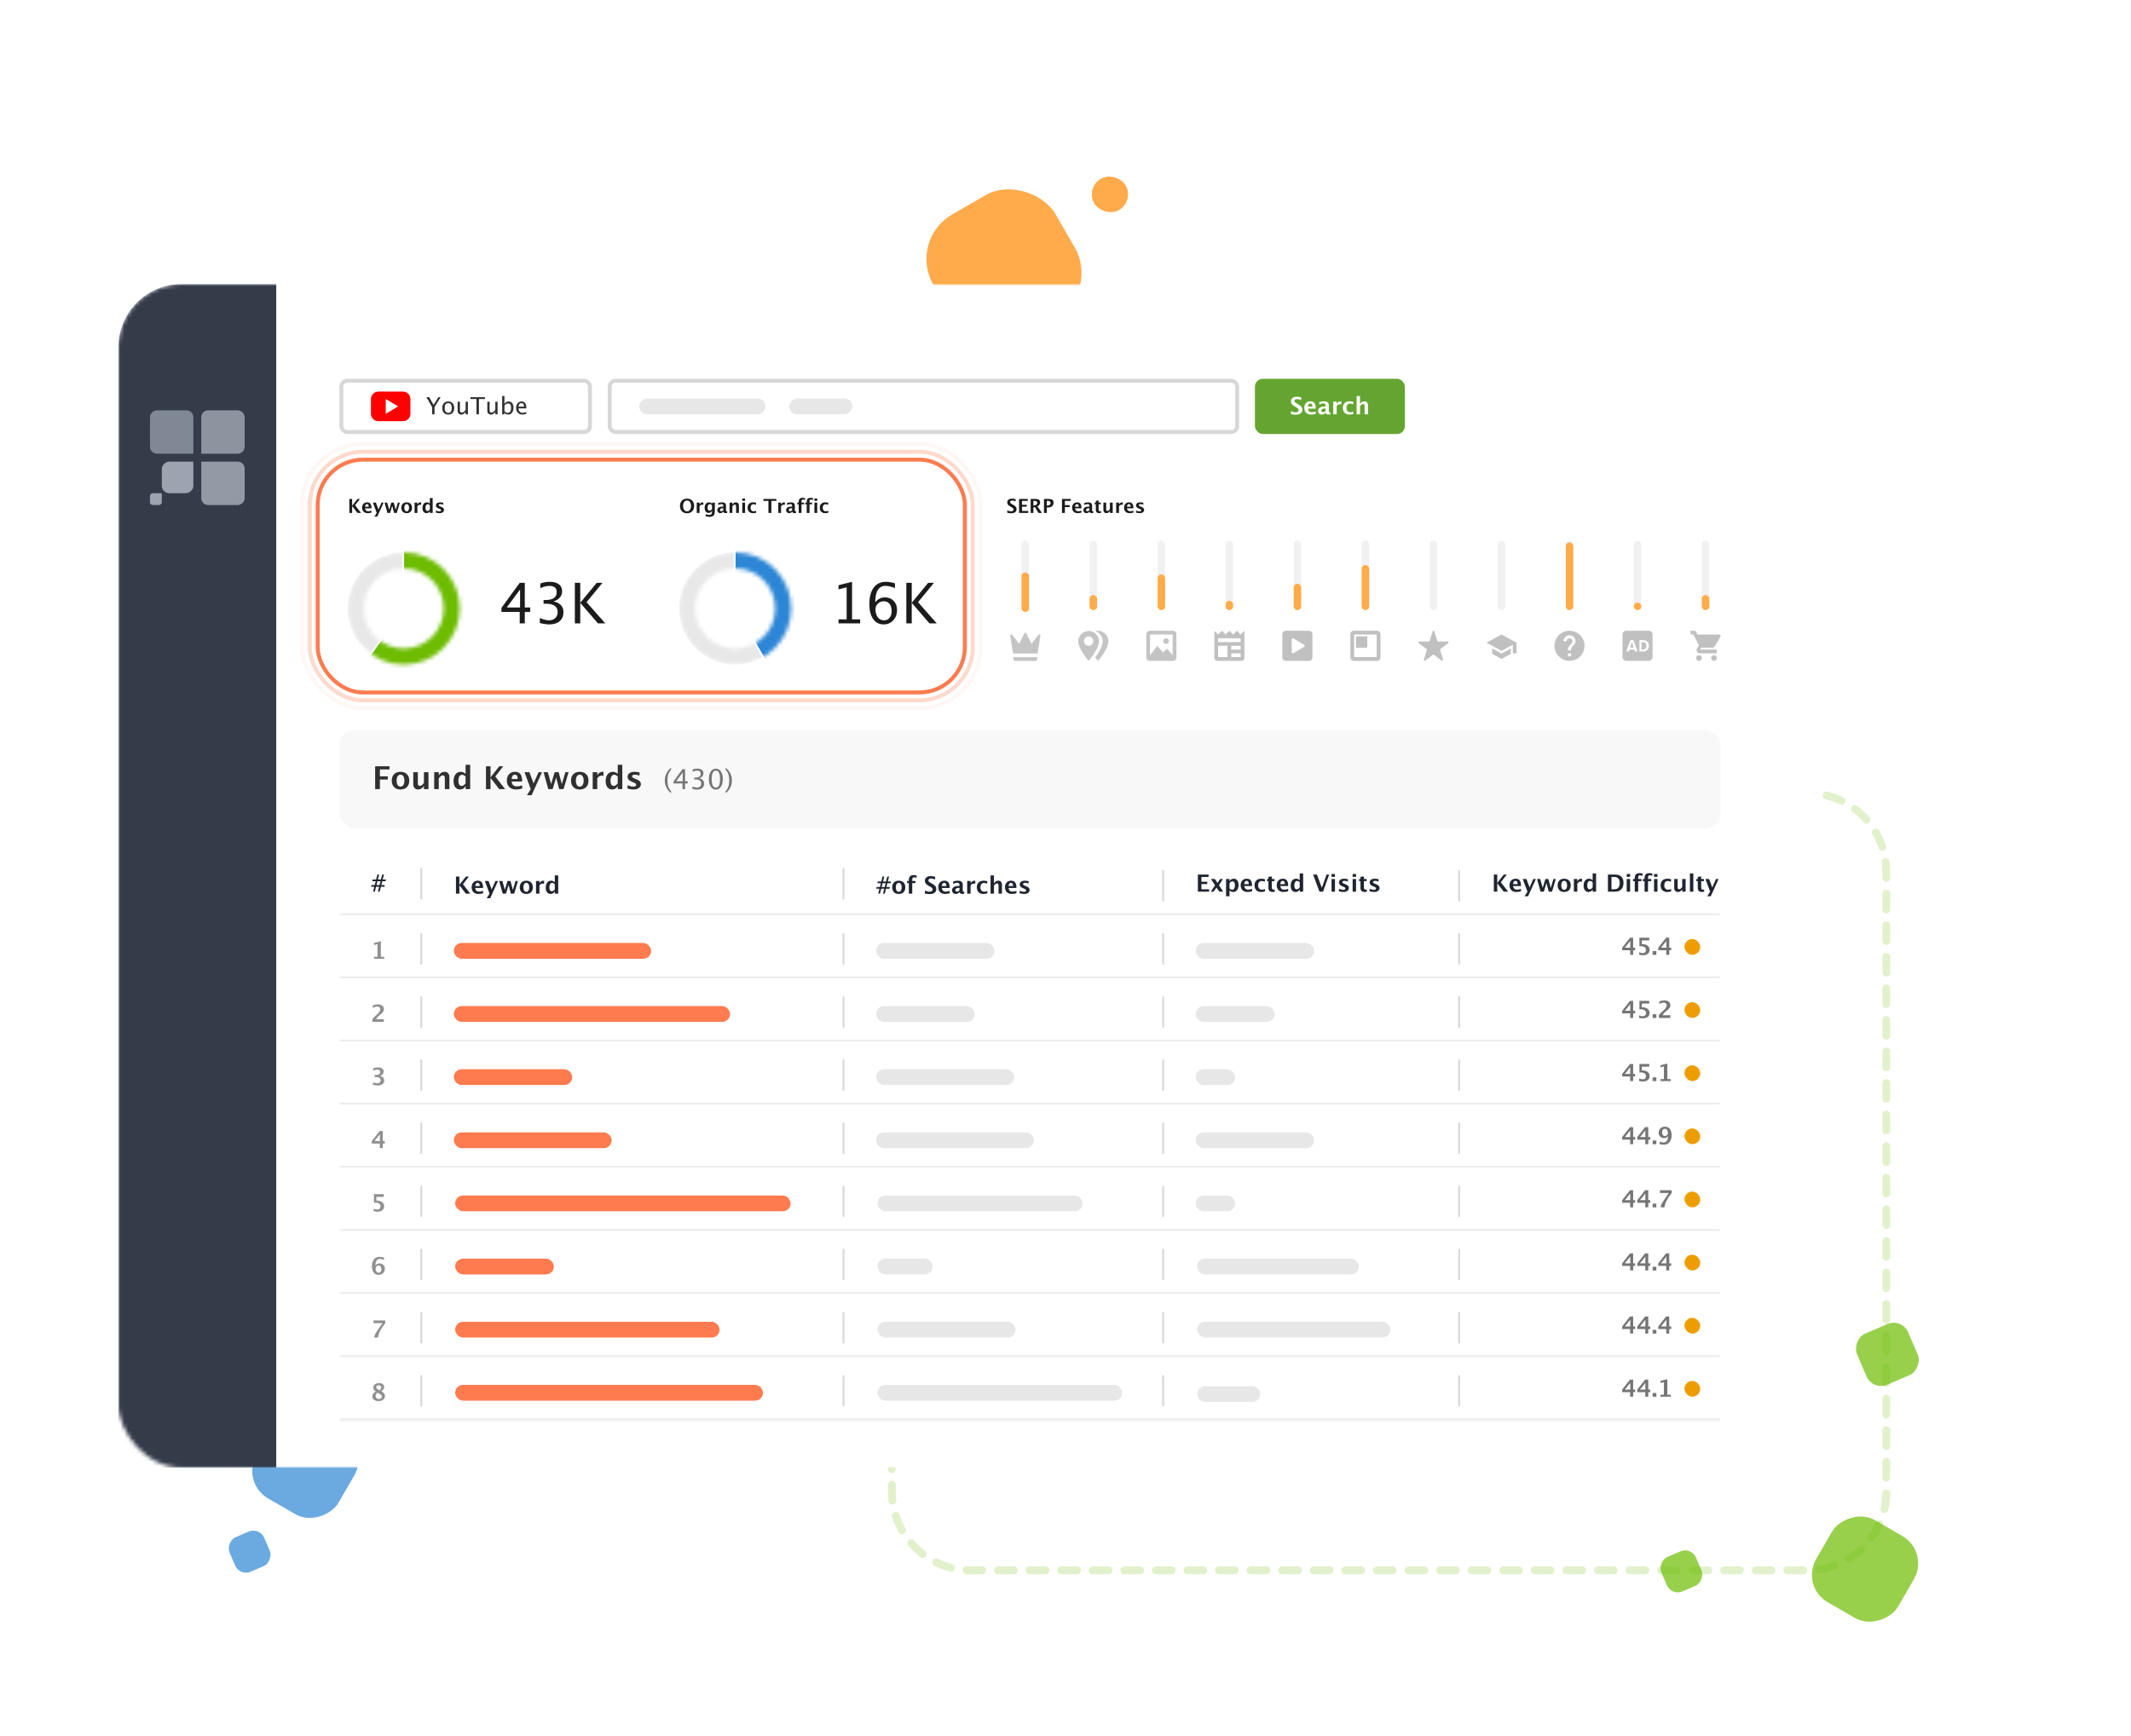 <svg width="540" height="440" viewBox="0 0 540 440" fill="none" xmlns="http://www.w3.org/2000/svg">
<path opacity="0.2" d="M226 344.325V378C226 389.046 234.954 398 246 398H458C469.046 398 478 389.046 478 378V221C478 209.954 469.046 201 458 201H422" stroke="#6DBC00" stroke-width="2" stroke-linecap="round" stroke-linejoin="round" stroke-dasharray="4 4"/>
<rect opacity="0.7" width="24" height="24" rx="8" transform="matrix(-0.866 -0.5 -0.5 0.866 489 393.304)" fill="#6DBC00"/>
<rect opacity="0.7" width="24" height="24" rx="8" transform="matrix(-0.866 -0.5 -0.5 0.866 93.785 367)" fill="#2C86D5"/>
<rect opacity="0.7" width="14.107" height="14.107" rx="4" transform="matrix(-0.919 0.395 0.395 0.919 481.96 334)" fill="#6DBC00"/>
<rect opacity="0.7" width="9.542" height="9.542" rx="3" transform="matrix(-0.919 0.395 0.395 0.919 428.568 391.997)" fill="#6DBC00"/>
<rect opacity="0.7" width="9.542" height="9.542" rx="3" transform="matrix(-0.919 0.395 0.395 0.919 65.766 387)" fill="#2C86D5"/>
<rect opacity="0.7" x="278.819" y="73.95" width="35.738" height="35.738" rx="13" transform="rotate(150 278.819 73.95)" fill="#FF8800"/>
<rect opacity="0.7" x="287.527" y="50.942" width="9.171" height="9.171" rx="4.585" transform="rotate(150 287.527 50.942)" fill="#FF8800"/>
<g filter="url(#filter0_d_67_24169)">
<mask id="mask0_67_24169" style="mask-type:alpha" maskUnits="userSpaceOnUse" x="30" y="70" width="430" height="300">
<rect x="30" y="70" width="430" height="300" rx="16" fill="white"/>
</mask>
<g mask="url(#mask0_67_24169)">
<rect x="31" y="71" width="428" height="298" rx="15" fill="white" stroke="white" stroke-width="2"/>
<path d="M30 86C30 77.163 37.163 70 46 70H70V370H38C33.582 370 30 366.418 30 362V86Z" fill="#343B49"/>
</g>
<g opacity="0.6" clip-path="url(#clip0_67_24169)">
<path fill-rule="evenodd" clip-rule="evenodd" d="M38 111.245V103.755C38 102.819 38.824 102 39.765 102H47.235C48.235 102 49 102.761 49 103.755V113H39.765C38.824 113 38 112.181 38 111.245Z" fill="#B1BAC6"/>
<path fill-rule="evenodd" clip-rule="evenodd" d="M62 111.245V103.755C62 102.819 61.176 102 60.235 102H52.765C51.765 102 51 102.761 51 103.755V113H60.235C61.176 113 62 112.181 62 111.245Z" fill="#C7CFDA"/>
<path fill-rule="evenodd" clip-rule="evenodd" d="M42.951 115.001C41.911 115.001 41 115.853 41 116.902V121.099C41 122.148 41.846 123.001 42.951 123.001H47.049C48.09 123.001 49 122.148 49 121.099V115.001H42.951Z" fill="#E2EAF4"/>
<path fill-rule="evenodd" clip-rule="evenodd" d="M38.732 123C38.342 123 38 123.32 38 123.713V125.287C38 125.681 38.317 126 38.732 126H40.268C40.658 126 41 125.681 41 125.287V123H38.732Z" fill="#E2EAF4"/>
<path fill-rule="evenodd" clip-rule="evenodd" d="M62 116.756V124.245C62 125.181 61.176 126 60.235 126H52.765C51.765 126 51 125.24 51 124.245V115H60.235C61.176 115 62 115.761 62 116.756Z" fill="#D1D9E3"/>
</g>
<rect x="318" y="94" width="38" height="14" rx="2" fill="#64A531"/>
<path d="M327.13 102.962V102.218C327.597 102.413 327.996 102.511 328.328 102.511C328.561 102.511 328.743 102.459 328.876 102.355C329.011 102.252 329.078 102.111 329.078 101.934C329.078 101.793 329.036 101.675 328.952 101.579C328.868 101.481 328.709 101.366 328.475 101.233L328.185 101.072C327.796 100.854 327.521 100.645 327.361 100.445C327.201 100.244 327.121 100.01 327.121 99.742C327.121 99.385 327.252 99.098 327.514 98.881C327.777 98.664 328.125 98.556 328.557 98.556C328.902 98.556 329.292 98.606 329.726 98.705V99.399C329.282 99.233 328.932 99.15 328.674 99.15C328.475 99.15 328.314 99.195 328.193 99.285C328.074 99.373 328.015 99.489 328.015 99.634C328.015 99.753 328.057 99.857 328.141 99.947C328.225 100.037 328.383 100.147 328.615 100.278L328.926 100.451C329.344 100.686 329.632 100.901 329.79 101.099C329.948 101.296 330.027 101.536 330.027 101.819C330.027 102.222 329.878 102.537 329.579 102.766C329.28 102.994 328.868 103.108 328.343 103.108C327.995 103.108 327.591 103.06 327.13 102.962ZM333.42 102.892C333.008 103.013 332.617 103.073 332.248 103.073C331.711 103.073 331.287 102.921 330.977 102.616C330.666 102.312 330.511 101.896 330.511 101.368C330.511 100.87 330.652 100.47 330.936 100.167C331.221 99.862 331.597 99.71 332.063 99.71C332.534 99.71 332.878 99.858 333.095 100.155C333.312 100.452 333.42 100.922 333.42 101.564H331.425C331.483 102.178 331.82 102.484 332.436 102.484C332.727 102.484 333.055 102.417 333.42 102.282V102.892ZM331.413 101.075H332.567C332.567 100.526 332.391 100.252 332.037 100.252C331.678 100.252 331.47 100.526 331.413 101.075ZM335.893 102.654C335.604 102.934 335.294 103.073 334.964 103.073C334.683 103.073 334.454 102.987 334.278 102.815C334.103 102.644 334.015 102.421 334.015 102.147C334.015 101.792 334.156 101.519 334.439 101.327C334.725 101.134 335.132 101.037 335.661 101.037H335.893V100.744C335.893 100.41 335.702 100.243 335.321 100.243C334.983 100.243 334.642 100.339 334.296 100.53V99.933C334.688 99.784 335.077 99.71 335.462 99.71C336.304 99.71 336.725 100.045 336.725 100.715V102.139C336.725 102.391 336.802 102.517 336.956 102.517C336.991 102.517 337.04 102.506 337.103 102.484V102.991C336.919 103.046 336.757 103.073 336.616 103.073C336.261 103.073 336.032 102.934 335.931 102.654H335.893ZM335.893 102.188V101.535H335.688C335.426 101.535 335.22 101.582 335.069 101.676C334.921 101.77 334.847 101.898 334.847 102.062C334.847 102.182 334.887 102.282 334.967 102.364C335.049 102.444 335.149 102.484 335.269 102.484C335.472 102.484 335.68 102.386 335.893 102.188ZM337.844 103V99.783H338.711V100.39C338.936 99.936 339.277 99.71 339.736 99.71C339.791 99.71 339.845 99.716 339.897 99.728V100.501C339.774 100.456 339.66 100.434 339.555 100.434C339.209 100.434 338.928 100.608 338.711 100.958V103H337.844ZM342.947 102.93C342.588 103.025 342.255 103.073 341.948 103.073C341.435 103.073 341.028 102.923 340.729 102.622C340.433 102.319 340.284 101.908 340.284 101.389C340.284 100.863 340.438 100.452 340.744 100.155C341.051 99.858 341.475 99.71 342.016 99.71C342.277 99.71 342.579 99.752 342.921 99.836V100.463C342.565 100.348 342.281 100.29 342.068 100.29C341.809 100.29 341.6 100.39 341.441 100.589C341.283 100.788 341.204 101.053 341.204 101.383C341.204 101.721 341.289 101.991 341.459 102.194C341.631 102.397 341.859 102.499 342.145 102.499C342.404 102.499 342.672 102.442 342.947 102.329V102.93ZM343.768 103V98.374H344.635V100.39C344.918 99.936 345.283 99.71 345.73 99.71C346.018 99.71 346.244 99.801 346.41 99.982C346.576 100.164 346.659 100.412 346.659 100.727V103H345.792V100.94C345.792 100.575 345.671 100.393 345.429 100.393C345.153 100.393 344.889 100.587 344.635 100.976V103H343.768Z" fill="white"/>
<rect x="154.5" y="94.5" width="159" height="13" rx="1.5" fill="white" stroke="#D7D7D7"/>
<rect width="32" height="4" rx="2" transform="matrix(-1 0 0 1 194 99)" fill="#E7E7E7"/>
<rect width="16" height="4" rx="2" transform="matrix(-1 0 0 1 216 99)" fill="#E7E7E7"/>
<rect x="86.5" y="94.5" width="63" height="13" rx="1.5" fill="white" stroke="#D7D7D7"/>
<path d="M109.497 103V101.189L108.05 98.664H108.753L109.878 100.621L111.091 98.664H111.662L110.112 101.178V103H109.497ZM113.561 103.073C113.105 103.073 112.742 102.923 112.471 102.622C112.199 102.319 112.063 101.915 112.063 101.409C112.063 100.897 112.199 100.493 112.471 100.196C112.744 99.897 113.114 99.748 113.581 99.748C114.048 99.748 114.417 99.897 114.688 100.196C114.962 100.493 115.099 100.896 115.099 101.403C115.099 101.923 114.962 102.331 114.688 102.628C114.415 102.925 114.039 103.073 113.561 103.073ZM113.569 102.64C114.181 102.64 114.486 102.228 114.486 101.403C114.486 100.589 114.185 100.182 113.581 100.182C112.979 100.182 112.679 100.591 112.679 101.409C112.679 101.798 112.757 102.101 112.913 102.317C113.069 102.532 113.288 102.64 113.569 102.64ZM117.99 103V102.402C117.684 102.85 117.312 103.073 116.874 103.073C116.597 103.073 116.376 102.986 116.212 102.812C116.048 102.637 115.966 102.4 115.966 102.104V99.818H116.543V101.916C116.543 102.154 116.577 102.324 116.646 102.426C116.716 102.525 116.832 102.575 116.994 102.575C117.346 102.575 117.678 102.344 117.99 101.881V99.818H118.567V103H117.99ZM120.741 103V99.124H119.203V98.664H122.895V99.124H121.356V103H120.741ZM125.514 103V102.402C125.207 102.85 124.835 103.073 124.397 103.073C124.12 103.073 123.899 102.986 123.735 102.812C123.571 102.637 123.489 102.4 123.489 102.104V99.818H124.066V101.916C124.066 102.154 124.101 102.324 124.169 102.426C124.239 102.525 124.355 102.575 124.518 102.575C124.869 102.575 125.201 102.344 125.514 101.881V99.818H126.091V103H125.514ZM127.251 103.035V98.374H127.828V100.416C128.064 99.971 128.419 99.748 128.892 99.748C129.274 99.748 129.575 99.888 129.794 100.167C130.015 100.446 130.125 100.828 130.125 101.312C130.125 101.84 130 102.266 129.75 102.59C129.502 102.912 129.175 103.073 128.769 103.073C128.392 103.073 128.078 102.929 127.828 102.64L127.758 103.035H127.251ZM127.828 102.241C128.125 102.507 128.408 102.64 128.678 102.64C128.943 102.64 129.148 102.529 129.293 102.309C129.438 102.086 129.51 101.773 129.51 101.371C129.51 100.625 129.264 100.252 128.771 100.252C128.449 100.252 128.135 100.427 127.828 100.776V102.241ZM133.362 102.897C132.976 103.015 132.645 103.073 132.369 103.073C131.9 103.073 131.518 102.918 131.221 102.607C130.926 102.295 130.778 101.891 130.778 101.395C130.778 100.912 130.908 100.517 131.168 100.208C131.43 99.899 131.764 99.745 132.17 99.745C132.555 99.745 132.852 99.882 133.061 100.155C133.271 100.429 133.377 100.817 133.377 101.321L133.374 101.5H131.367C131.451 102.256 131.821 102.634 132.478 102.634C132.718 102.634 133.013 102.569 133.362 102.44V102.897ZM131.394 101.066H132.797C132.797 100.475 132.576 100.179 132.135 100.179C131.691 100.179 131.444 100.475 131.394 101.066Z" fill="#303030"/>
<g clip-path="url(#clip1_67_24169)">
<path fill-rule="evenodd" clip-rule="evenodd" d="M102.125 104.75H95.875C95.378 104.75 94.901 104.552 94.549 104.201C94.198 103.849 94 103.372 94 102.875V99.125C94 98.628 94.198 98.151 94.549 97.799C94.901 97.448 95.378 97.25 95.875 97.25H102.125C102.622 97.25 103.099 97.448 103.451 97.799C103.802 98.151 104 98.628 104 99.125V102.875C104 103.372 103.802 103.849 103.451 104.201C103.099 104.552 102.622 104.75 102.125 104.75ZM97.75 99.121V102.878L100.878 101L97.75 99.121Z" fill="#FF0000"/>
</g>
<rect x="86" y="183" width="350" height="25" rx="4" fill="#F8F8F8"/>
<path d="M95.066 198V192.219H98.703V193.012H96.269V194.77H98.269V195.566H96.269V198H95.066ZM101.461 198.098C100.792 198.098 100.259 197.896 99.863 197.492C99.47 197.086 99.273 196.54 99.273 195.855C99.273 195.163 99.471 194.616 99.867 194.215C100.266 193.814 100.806 193.613 101.488 193.613C102.173 193.613 102.714 193.814 103.109 194.215C103.508 194.616 103.707 195.16 103.707 195.848C103.707 196.551 103.508 197.102 103.109 197.5C102.711 197.898 102.161 198.098 101.461 198.098ZM101.48 197.375C101.793 197.375 102.036 197.241 102.211 196.973C102.388 196.702 102.477 196.327 102.477 195.848C102.477 195.382 102.388 195.013 102.211 194.742C102.036 194.471 101.796 194.336 101.488 194.336C101.184 194.336 100.943 194.471 100.766 194.742C100.591 195.013 100.504 195.384 100.504 195.855C100.504 196.322 100.591 196.691 100.766 196.965C100.94 197.238 101.178 197.375 101.48 197.375ZM107.422 198V197.191C107.047 197.796 106.56 198.098 105.961 198.098C105.578 198.098 105.276 197.977 105.055 197.734C104.833 197.492 104.723 197.161 104.723 196.742V193.711H105.879V196.457C105.879 196.944 106.042 197.188 106.367 197.188C106.732 197.188 107.083 196.928 107.422 196.41V193.711H108.578V198H107.422ZM110.027 198V193.711H111.184V194.52C111.561 193.915 112.048 193.613 112.645 193.613C113.027 193.613 113.329 193.734 113.551 193.977C113.772 194.219 113.883 194.549 113.883 194.969V198H112.727V195.254C112.727 194.767 112.565 194.523 112.242 194.523C111.875 194.523 111.522 194.783 111.184 195.301V198H110.027ZM117.984 198V197.191C117.688 197.796 117.22 198.098 116.582 198.098C116.066 198.098 115.661 197.909 115.367 197.531C115.073 197.154 114.926 196.634 114.926 195.973C114.926 195.254 115.091 194.681 115.422 194.254C115.755 193.827 116.202 193.613 116.762 193.613C117.21 193.613 117.617 193.79 117.984 194.145V191.832H119.145V198H117.984ZM117.984 194.832C117.706 194.52 117.408 194.363 117.09 194.363C116.806 194.363 116.579 194.5 116.41 194.773C116.241 195.047 116.156 195.414 116.156 195.875C116.156 196.753 116.438 197.191 117 197.191C117.344 197.191 117.672 196.971 117.984 196.531V194.832ZM123.145 198V192.219H124.301V195.023L126.512 192.219H127.512L125.508 194.812L127.996 198H126.492L124.301 195.156V198H123.145ZM132.316 197.855C131.767 198.017 131.246 198.098 130.754 198.098C130.038 198.098 129.473 197.895 129.059 197.488C128.645 197.082 128.438 196.527 128.438 195.824C128.438 195.16 128.626 194.626 129.004 194.223C129.384 193.816 129.885 193.613 130.508 193.613C131.135 193.613 131.594 193.811 131.883 194.207C132.172 194.603 132.316 195.229 132.316 196.086H129.656C129.734 196.904 130.184 197.312 131.004 197.312C131.392 197.312 131.829 197.223 132.316 197.043V197.855ZM129.641 195.434H131.18C131.18 194.702 130.944 194.336 130.473 194.336C129.993 194.336 129.716 194.702 129.641 195.434ZM133.527 199.543L134.5 198L132.91 193.711H134.152L135.215 196.578L136.477 193.711H137.355L134.707 199.543H133.527ZM138.934 198L137.742 193.711H138.816L139.66 196.715L140.559 193.711H141.559L142.367 196.73L143.277 193.711H144.082L142.809 198H141.699L140.918 195.059L140.043 198H138.934ZM146.883 198.098C146.214 198.098 145.681 197.896 145.285 197.492C144.892 197.086 144.695 196.54 144.695 195.855C144.695 195.163 144.893 194.616 145.289 194.215C145.688 193.814 146.228 193.613 146.91 193.613C147.595 193.613 148.135 193.814 148.531 194.215C148.93 194.616 149.129 195.16 149.129 195.848C149.129 196.551 148.93 197.102 148.531 197.5C148.133 197.898 147.583 198.098 146.883 198.098ZM146.902 197.375C147.215 197.375 147.458 197.241 147.633 196.973C147.81 196.702 147.898 196.327 147.898 195.848C147.898 195.382 147.81 195.013 147.633 194.742C147.458 194.471 147.217 194.336 146.91 194.336C146.605 194.336 146.365 194.471 146.188 194.742C146.013 195.013 145.926 195.384 145.926 195.855C145.926 196.322 146.013 196.691 146.188 196.965C146.362 197.238 146.6 197.375 146.902 197.375ZM150.191 198V193.711H151.348V194.52C151.647 193.915 152.103 193.613 152.715 193.613C152.788 193.613 152.859 193.621 152.93 193.637V194.668C152.766 194.608 152.613 194.578 152.473 194.578C152.012 194.578 151.637 194.811 151.348 195.277V198H150.191ZM156.531 198V197.191C156.234 197.796 155.767 198.098 155.129 198.098C154.613 198.098 154.208 197.909 153.914 197.531C153.62 197.154 153.473 196.634 153.473 195.973C153.473 195.254 153.638 194.681 153.969 194.254C154.302 193.827 154.749 193.613 155.309 193.613C155.757 193.613 156.164 193.79 156.531 194.145V191.832H157.691V198H156.531ZM156.531 194.832C156.253 194.52 155.954 194.363 155.637 194.363C155.353 194.363 155.126 194.5 154.957 194.773C154.788 195.047 154.703 195.414 154.703 195.875C154.703 196.753 154.984 197.191 155.547 197.191C155.891 197.191 156.219 196.971 156.531 196.531V194.832ZM159.023 197.863V197.016C159.596 197.255 160.086 197.375 160.492 197.375C160.966 197.375 161.203 197.214 161.203 196.891C161.203 196.682 161.008 196.5 160.617 196.344L160.227 196.188C159.802 196.016 159.499 195.831 159.316 195.633C159.134 195.435 159.043 195.19 159.043 194.898C159.043 194.492 159.198 194.177 159.508 193.953C159.818 193.727 160.251 193.613 160.809 193.613C161.158 193.613 161.573 193.664 162.055 193.766V194.578C161.591 194.417 161.207 194.336 160.902 194.336C160.423 194.336 160.184 194.484 160.184 194.781C160.184 194.977 160.361 195.142 160.715 195.277L161.051 195.406C161.553 195.596 161.902 195.789 162.098 195.984C162.296 196.18 162.395 196.431 162.395 196.738C162.395 197.142 162.227 197.47 161.891 197.723C161.557 197.973 161.122 198.098 160.586 198.098C160.07 198.098 159.549 198.02 159.023 197.863Z" fill="#303030"/>
<path d="M170.07 198.547V199.012C169.578 198.677 169.187 198.222 168.898 197.648C168.611 197.071 168.467 196.457 168.467 195.806C168.467 195.156 168.611 194.544 168.898 193.97C169.187 193.394 169.578 192.938 170.07 192.603V193.068C169.735 193.432 169.496 193.824 169.353 194.244C169.211 194.663 169.141 195.184 169.141 195.806C169.141 196.43 169.211 196.952 169.353 197.371C169.496 197.79 169.735 198.182 170.07 198.547ZM172.958 198V196.568H170.682V196.059L172.958 192.941H173.591V196.018H174.268V196.568H173.591V198H172.958ZM171.342 196.018H173.003V193.769L171.342 196.018ZM175.464 197.962V197.333C175.947 197.525 176.327 197.621 176.605 197.621C176.927 197.621 177.188 197.527 177.388 197.34C177.591 197.151 177.692 196.907 177.692 196.609C177.692 195.898 177.194 195.542 176.199 195.542H175.932V195.088L176.168 195.084C177.102 195.084 177.569 194.755 177.569 194.097C177.569 193.579 177.262 193.321 176.646 193.321C176.309 193.321 175.938 193.415 175.532 193.604V193.017C175.931 192.882 176.318 192.815 176.694 192.815C177.193 192.815 177.576 192.916 177.843 193.119C178.112 193.32 178.246 193.609 178.246 193.987C178.246 194.582 177.894 195.006 177.19 195.259C178.006 195.448 178.414 195.895 178.414 196.599C178.414 197.075 178.256 197.449 177.942 197.72C177.627 197.991 177.196 198.126 176.646 198.126C176.334 198.126 175.94 198.072 175.464 197.962ZM181.377 198.126C180.855 198.126 180.432 197.882 180.109 197.392C179.788 196.899 179.627 196.258 179.627 195.467C179.627 194.67 179.789 194.028 180.112 193.543C180.438 193.058 180.867 192.815 181.397 192.815C181.928 192.815 182.356 193.058 182.679 193.543C183.005 194.028 183.168 194.666 183.168 195.457C183.168 196.268 183.005 196.917 182.679 197.402C182.356 197.885 181.922 198.126 181.377 198.126ZM181.384 197.621C182.097 197.621 182.454 196.896 182.454 195.447C182.454 194.029 182.102 193.321 181.397 193.321C180.696 193.321 180.345 194.036 180.345 195.467C180.345 196.903 180.691 197.621 181.384 197.621ZM183.865 193.068V192.603C184.357 192.938 184.747 193.394 185.034 193.97C185.324 194.544 185.468 195.156 185.468 195.806C185.468 196.457 185.324 197.071 185.034 197.648C184.747 198.222 184.357 198.677 183.865 199.012V198.547C184.2 198.182 184.438 197.79 184.58 197.371C184.721 196.952 184.792 196.43 184.792 195.806C184.792 195.184 184.721 194.663 184.58 194.244C184.438 193.822 184.2 193.43 183.865 193.068Z" fill="#757575"/>
<path d="M88.528 128V124.467H89.234V126.181L90.585 124.467H91.196L89.972 126.052L91.492 128H90.573L89.234 126.262V128H88.528ZM94.133 127.912C93.797 128.01 93.478 128.06 93.178 128.06C92.74 128.06 92.395 127.936 92.142 127.687C91.889 127.439 91.762 127.1 91.762 126.67C91.762 126.265 91.877 125.938 92.108 125.692C92.341 125.443 92.647 125.319 93.027 125.319C93.411 125.319 93.691 125.44 93.868 125.682C94.044 125.924 94.133 126.307 94.133 126.83H92.507C92.555 127.33 92.829 127.58 93.331 127.58C93.568 127.58 93.835 127.525 94.133 127.415V127.912ZM92.497 126.432H93.438C93.438 125.984 93.294 125.761 93.006 125.761C92.713 125.761 92.543 125.984 92.497 126.432ZM94.873 128.943L95.467 128L94.495 125.379H95.254L95.904 127.131L96.675 125.379H97.212L95.594 128.943H94.873ZM98.176 128L97.448 125.379H98.105L98.62 127.215L99.169 125.379H99.781L100.275 127.224L100.831 125.379H101.323L100.544 128H99.867L99.389 126.202L98.854 128H98.176ZM103.034 128.06C102.625 128.06 102.3 127.936 102.058 127.69C101.818 127.441 101.697 127.108 101.697 126.689C101.697 126.266 101.818 125.932 102.06 125.687C102.304 125.442 102.634 125.319 103.051 125.319C103.469 125.319 103.8 125.442 104.042 125.687C104.285 125.932 104.407 126.265 104.407 126.685C104.407 127.114 104.285 127.451 104.042 127.694C103.798 127.938 103.462 128.06 103.034 128.06ZM103.046 127.618C103.237 127.618 103.386 127.536 103.493 127.372C103.601 127.207 103.655 126.978 103.655 126.685C103.655 126.4 103.601 126.175 103.493 126.009C103.386 125.844 103.239 125.761 103.051 125.761C102.865 125.761 102.718 125.844 102.609 126.009C102.503 126.175 102.449 126.401 102.449 126.689C102.449 126.974 102.503 127.2 102.609 127.367C102.716 127.535 102.862 127.618 103.046 127.618ZM105.056 128V125.379H105.763V125.873C105.946 125.504 106.224 125.319 106.598 125.319C106.643 125.319 106.687 125.324 106.73 125.334V125.964C106.629 125.927 106.536 125.909 106.45 125.909C106.169 125.909 105.939 126.051 105.763 126.336V128H105.056ZM108.93 128V127.506C108.749 127.875 108.463 128.06 108.073 128.06C107.758 128.06 107.511 127.944 107.331 127.714C107.151 127.483 107.061 127.165 107.061 126.761C107.061 126.322 107.162 125.972 107.365 125.711C107.568 125.45 107.841 125.319 108.183 125.319C108.457 125.319 108.706 125.427 108.93 125.644V124.231H109.639V128H108.93ZM108.93 126.064C108.76 125.873 108.578 125.778 108.384 125.778C108.21 125.778 108.072 125.861 107.968 126.028C107.865 126.195 107.813 126.42 107.813 126.701C107.813 127.238 107.985 127.506 108.329 127.506C108.539 127.506 108.739 127.371 108.93 127.102V126.064ZM110.453 127.916V127.398C110.804 127.545 111.103 127.618 111.351 127.618C111.641 127.618 111.785 127.519 111.785 127.322C111.785 127.195 111.666 127.083 111.427 126.988L111.189 126.892C110.929 126.787 110.744 126.674 110.632 126.553C110.521 126.432 110.465 126.283 110.465 126.105C110.465 125.856 110.56 125.664 110.749 125.527C110.939 125.388 111.204 125.319 111.544 125.319C111.758 125.319 112.011 125.35 112.306 125.412V125.909C112.023 125.81 111.788 125.761 111.602 125.761C111.309 125.761 111.162 125.852 111.162 126.033C111.162 126.152 111.271 126.253 111.487 126.336L111.692 126.415C112 126.531 112.213 126.649 112.332 126.768C112.453 126.888 112.514 127.041 112.514 127.229C112.514 127.476 112.411 127.676 112.206 127.831C112.002 127.983 111.736 128.06 111.408 128.06C111.093 128.06 110.775 128.012 110.453 127.916Z" fill="#1B1B1B"/>
<mask id="mask1_67_24169" style="mask-type:alpha" maskUnits="userSpaceOnUse" x="88" y="138" width="29" height="29">
<path fill-rule="evenodd" clip-rule="evenodd" d="M102.296 166.444C110.144 166.444 116.506 160.077 116.506 152.222C116.506 144.367 110.144 138 102.296 138C94.448 138 88.086 144.367 88.086 152.222C88.086 160.077 94.448 166.444 102.296 166.444ZM102.297 162.381C107.902 162.381 112.447 157.832 112.447 152.222C112.447 146.611 107.902 142.063 102.297 142.063C96.691 142.063 92.147 146.611 92.147 152.222C92.147 157.832 96.691 162.381 102.297 162.381Z" fill="#DFDFDF"/>
</mask>
<g mask="url(#mask1_67_24169)">
<path fill-rule="evenodd" clip-rule="evenodd" d="M116.506 152.222C116.506 160.077 110.144 166.444 102.296 166.444C94.448 166.444 88.086 160.077 88.086 152.222C88.086 144.367 94.448 138 102.296 138C110.144 138 116.506 144.367 116.506 152.222Z" fill="#E8E8E8"/>
<path d="M102.178 137.793V151.796C102.178 152.073 102.091 152.344 101.93 152.569L90.189 169.049C89.469 170.059 90.397 171.418 91.6 171.115L117.156 164.683C117.749 164.534 118.164 164.001 118.164 163.39V137.793C118.164 137.056 117.567 136.459 116.831 136.459H103.511C102.775 136.459 102.178 137.056 102.178 137.793Z" fill="#6DBC00" stroke="white" stroke-width="0.444"/>
</g>
<path d="M131.698 156V153.09H127.073V152.056L131.698 145.722H132.983V151.972H134.358V153.09H132.983V156H131.698ZM128.413 151.972H131.788V147.403L128.413 151.972ZM136.788 155.924V154.646C137.77 155.035 138.543 155.229 139.108 155.229C139.76 155.229 140.29 155.039 140.698 154.66C141.11 154.275 141.316 153.78 141.316 153.174C141.316 151.729 140.304 151.007 138.281 151.007H137.74V150.083L138.219 150.076C140.117 150.076 141.066 149.407 141.066 148.069C141.066 147.019 140.441 146.493 139.191 146.493C138.506 146.493 137.751 146.685 136.927 147.069V145.875C137.737 145.602 138.524 145.465 139.288 145.465C140.302 145.465 141.08 145.671 141.621 146.083C142.168 146.491 142.441 147.079 142.441 147.847C142.441 149.056 141.726 149.917 140.295 150.431C141.952 150.815 142.781 151.722 142.781 153.153C142.781 154.12 142.462 154.88 141.823 155.431C141.184 155.981 140.307 156.257 139.191 156.257C138.557 156.257 137.756 156.146 136.788 155.924ZM145.67 156V145.722H147.038V150.778L151.198 145.722H152.663L148.635 150.625L153.378 156H151.531L147.038 150.792V156H145.67Z" fill="#1B1B1B"/>
<path d="M174.077 128.088C173.541 128.088 173.112 127.92 172.79 127.582C172.469 127.245 172.308 126.795 172.308 126.234C172.308 125.665 172.469 125.214 172.793 124.88C173.116 124.546 173.552 124.379 174.101 124.379C174.647 124.379 175.081 124.546 175.404 124.88C175.729 125.214 175.891 125.663 175.891 126.226C175.891 126.802 175.729 127.257 175.404 127.589C175.081 127.922 174.639 128.088 174.077 128.088ZM174.086 127.601C174.401 127.601 174.651 127.478 174.834 127.231C175.018 126.983 175.11 126.647 175.11 126.224C175.11 125.813 175.018 125.484 174.834 125.236C174.649 124.987 174.405 124.863 174.101 124.863C173.794 124.863 173.548 124.987 173.363 125.236C173.18 125.484 173.089 125.816 173.089 126.231C173.089 126.643 173.18 126.975 173.363 127.227C173.546 127.476 173.787 127.601 174.086 127.601ZM176.552 128V125.379H177.259V125.873C177.442 125.504 177.72 125.319 178.094 125.319C178.139 125.319 178.183 125.324 178.226 125.334V125.964C178.125 125.927 178.032 125.909 177.946 125.909C177.665 125.909 177.436 126.051 177.259 126.336V128H176.552ZM178.796 128.814L178.853 128.301C179.145 128.434 179.422 128.501 179.687 128.501C179.948 128.501 180.136 128.446 180.252 128.334C180.369 128.223 180.427 128.042 180.427 127.792V127.434C180.255 127.811 179.971 128 179.574 128C179.262 128 179.015 127.884 178.832 127.651C178.649 127.418 178.557 127.102 178.557 126.704C178.557 126.285 178.66 125.95 178.865 125.699C179.071 125.446 179.344 125.319 179.684 125.319C179.952 125.319 180.199 125.427 180.427 125.644L180.501 125.379H181.136V127.379C181.136 127.779 181.111 128.067 181.062 128.243C181.014 128.42 180.92 128.571 180.78 128.695C180.544 128.898 180.213 129 179.784 129C179.481 129 179.151 128.938 178.796 128.814ZM180.427 127.024V126.057C180.256 125.864 180.078 125.768 179.892 125.768C179.714 125.768 179.572 125.849 179.467 126.012C179.362 126.174 179.309 126.392 179.309 126.666C179.309 127.178 179.474 127.434 179.804 127.434C180.031 127.434 180.239 127.297 180.427 127.024ZM183.289 127.718C183.053 127.946 182.801 128.06 182.532 128.06C182.303 128.06 182.117 127.99 181.973 127.85C181.83 127.71 181.759 127.528 181.759 127.305C181.759 127.016 181.874 126.793 182.105 126.637C182.337 126.479 182.669 126.401 183.1 126.401H183.289V126.162C183.289 125.89 183.134 125.754 182.823 125.754C182.548 125.754 182.269 125.832 181.988 125.988V125.501C182.308 125.38 182.624 125.319 182.938 125.319C183.624 125.319 183.967 125.592 183.967 126.138V127.298C183.967 127.503 184.03 127.606 184.155 127.606C184.184 127.606 184.224 127.597 184.275 127.58V127.993C184.125 128.037 183.993 128.06 183.878 128.06C183.589 128.06 183.403 127.946 183.32 127.718H183.289ZM183.289 127.339V126.806H183.122C182.908 126.806 182.741 126.845 182.618 126.921C182.497 126.997 182.437 127.102 182.437 127.236C182.437 127.333 182.469 127.415 182.534 127.482C182.601 127.547 182.683 127.58 182.78 127.58C182.946 127.58 183.115 127.499 183.289 127.339ZM184.879 128V125.379H185.585V125.873C185.816 125.504 186.114 125.319 186.478 125.319C186.712 125.319 186.897 125.393 187.032 125.541C187.167 125.689 187.235 125.891 187.235 126.148V128H186.528V126.322C186.528 126.024 186.429 125.875 186.232 125.875C186.008 125.875 185.792 126.034 185.585 126.35V128H184.879ZM188.092 128V125.379H188.798V128H188.092ZM188.092 124.937V124.348H188.798V124.937H188.092ZM191.615 127.943C191.322 128.021 191.051 128.06 190.801 128.06C190.383 128.06 190.052 127.937 189.808 127.692C189.566 127.445 189.445 127.11 189.445 126.687C189.445 126.259 189.57 125.924 189.82 125.682C190.07 125.44 190.415 125.319 190.856 125.319C191.069 125.319 191.315 125.353 191.594 125.422V125.933C191.304 125.839 191.072 125.792 190.899 125.792C190.687 125.792 190.517 125.873 190.388 126.035C190.259 126.198 190.195 126.413 190.195 126.682C190.195 126.958 190.264 127.178 190.402 127.344C190.543 127.509 190.729 127.592 190.961 127.592C191.173 127.592 191.391 127.546 191.615 127.453V127.943ZM194.721 128V124.952H193.456V124.467H196.724V124.952H195.458V128H194.721ZM197.22 128V125.379H197.927V125.873C198.11 125.504 198.388 125.319 198.762 125.319C198.807 125.319 198.851 125.324 198.894 125.334V125.964C198.793 125.927 198.7 125.909 198.614 125.909C198.333 125.909 198.103 126.051 197.927 126.336V128H197.22ZM200.729 127.718C200.494 127.946 200.241 128.06 199.973 128.06C199.743 128.06 199.557 127.99 199.414 127.85C199.271 127.71 199.199 127.528 199.199 127.305C199.199 127.016 199.314 126.793 199.545 126.637C199.778 126.479 200.109 126.401 200.541 126.401H200.729V126.162C200.729 125.89 200.574 125.754 200.264 125.754C199.988 125.754 199.71 125.832 199.428 125.988V125.501C199.748 125.38 200.065 125.319 200.378 125.319C201.064 125.319 201.407 125.592 201.407 126.138V127.298C201.407 127.503 201.47 127.606 201.596 127.606C201.624 127.606 201.664 127.597 201.715 127.58V127.993C201.566 128.037 201.433 128.06 201.319 128.06C201.029 128.06 200.843 127.946 200.76 127.718H200.729ZM200.729 127.339V126.806H200.562C200.349 126.806 200.181 126.845 200.058 126.921C199.938 126.997 199.877 127.102 199.877 127.236C199.877 127.333 199.91 127.415 199.975 127.482C200.042 127.547 200.124 127.58 200.221 127.58C200.386 127.58 200.556 127.499 200.729 127.339ZM202.393 128V125.821H202.033V125.379H202.393V125.19C202.393 124.511 202.715 124.171 203.36 124.171C203.568 124.171 203.783 124.201 204.004 124.262V124.739C203.804 124.655 203.624 124.613 203.465 124.613C203.331 124.613 203.237 124.654 203.181 124.737C203.127 124.82 203.1 124.962 203.1 125.164V125.379H203.763V125.821H203.1V128H202.393ZM204.422 128V125.821H204.062V125.379H204.422V125.19C204.422 124.511 204.744 124.171 205.389 124.171C205.597 124.171 205.812 124.201 206.033 124.262V124.739C205.833 124.655 205.653 124.613 205.494 124.613C205.36 124.613 205.266 124.654 205.21 124.737C205.156 124.82 205.129 124.962 205.129 125.164V125.379H205.792V125.821H205.129V128H204.422ZM206.377 128V125.379H207.084V128H206.377ZM206.377 124.937V124.348H207.084V124.937H206.377ZM209.901 127.943C209.608 128.021 209.337 128.06 209.087 128.06C208.668 128.06 208.337 127.937 208.094 127.692C207.852 127.445 207.731 127.11 207.731 126.687C207.731 126.259 207.856 125.924 208.106 125.682C208.355 125.44 208.701 125.319 209.142 125.319C209.355 125.319 209.601 125.353 209.879 125.422V125.933C209.59 125.839 209.358 125.792 209.185 125.792C208.973 125.792 208.803 125.873 208.674 126.035C208.545 126.198 208.48 126.413 208.48 126.682C208.48 126.958 208.55 127.178 208.688 127.344C208.828 127.509 209.014 127.592 209.247 127.592C209.458 127.592 209.676 127.546 209.901 127.453V127.943Z" fill="#1B1B1B"/>
<path d="M255.243 127.969V127.363C255.624 127.522 255.949 127.601 256.22 127.601C256.409 127.601 256.558 127.559 256.666 127.475C256.776 127.39 256.831 127.276 256.831 127.131C256.831 127.016 256.797 126.92 256.728 126.842C256.66 126.763 256.53 126.669 256.339 126.561L256.103 126.429C255.786 126.251 255.563 126.081 255.432 125.918C255.302 125.754 255.236 125.564 255.236 125.345C255.236 125.054 255.343 124.82 255.556 124.644C255.771 124.467 256.054 124.379 256.406 124.379C256.688 124.379 257.005 124.419 257.358 124.5V125.066C256.997 124.931 256.712 124.863 256.502 124.863C256.339 124.863 256.209 124.9 256.11 124.973C256.013 125.045 255.964 125.139 255.964 125.257C255.964 125.354 255.999 125.439 256.067 125.513C256.135 125.586 256.264 125.676 256.454 125.782L256.707 125.923C257.047 126.114 257.282 126.29 257.411 126.451C257.54 126.611 257.604 126.807 257.604 127.038C257.604 127.366 257.483 127.623 257.239 127.809C256.996 127.995 256.66 128.088 256.232 128.088C255.948 128.088 255.619 128.049 255.243 127.969ZM258.235 128V124.467H260.443V124.952H258.97V125.938H260.178V126.424H258.97V127.499H260.555V128H258.235ZM261.171 128V124.467H262.493C262.843 124.467 263.11 124.542 263.293 124.691C263.478 124.839 263.57 125.057 263.57 125.343C263.57 125.561 263.509 125.76 263.386 125.94C263.265 126.118 263.098 126.255 262.885 126.35L264.04 128H263.145L262.269 126.556H261.863V128H261.171ZM261.863 126.071H262.033C262.566 126.071 262.832 125.856 262.832 125.424C262.832 125.109 262.594 124.952 262.118 124.952H261.863V126.071ZM264.546 128V124.467H265.778C266.208 124.467 266.514 124.539 266.697 124.684C266.882 124.827 266.974 125.068 266.974 125.405C266.974 125.787 266.851 126.085 266.604 126.298C266.359 126.51 266.015 126.615 265.573 126.615H265.267V128H264.546ZM265.267 126.131H265.41C265.662 126.131 265.86 126.073 266.005 125.957C266.151 125.839 266.224 125.68 266.224 125.479C266.224 125.127 266.001 124.952 265.554 124.952H265.267V126.131ZM269.106 128V124.467H271.328V124.952H269.841V126.026H271.063V126.513H269.841V128H269.106ZM274.047 127.912C273.711 128.01 273.393 128.06 273.092 128.06C272.655 128.06 272.309 127.936 272.056 127.687C271.803 127.439 271.677 127.1 271.677 126.67C271.677 126.265 271.792 125.938 272.023 125.692C272.255 125.443 272.561 125.319 272.942 125.319C273.325 125.319 273.605 125.44 273.782 125.682C273.959 125.924 274.047 126.307 274.047 126.83H272.421C272.469 127.33 272.744 127.58 273.245 127.58C273.482 127.58 273.749 127.525 274.047 127.415V127.912ZM272.412 126.432H273.352C273.352 125.984 273.208 125.761 272.92 125.761C272.627 125.761 272.458 125.984 272.412 126.432ZM276.062 127.718C275.826 127.946 275.574 128.06 275.305 128.06C275.076 128.06 274.89 127.99 274.746 127.85C274.603 127.71 274.532 127.528 274.532 127.305C274.532 127.016 274.647 126.793 274.878 126.637C275.11 126.479 275.442 126.401 275.873 126.401H276.062V126.162C276.062 125.89 275.907 125.754 275.596 125.754C275.321 125.754 275.042 125.832 274.761 125.988V125.501C275.081 125.38 275.397 125.319 275.711 125.319C276.397 125.319 276.74 125.592 276.74 126.138V127.298C276.74 127.503 276.803 127.606 276.928 127.606C276.957 127.606 276.997 127.597 277.048 127.58V127.993C276.898 128.037 276.766 128.06 276.651 128.06C276.362 128.06 276.176 127.946 276.093 127.718H276.062ZM276.062 127.339V126.806H275.895C275.681 126.806 275.514 126.845 275.391 126.921C275.27 126.997 275.21 127.102 275.21 127.236C275.21 127.333 275.242 127.415 275.307 127.482C275.374 127.547 275.456 127.58 275.553 127.58C275.719 127.58 275.888 127.499 276.062 127.339ZM279.003 127.986C278.834 128.035 278.701 128.06 278.604 128.06C278.284 128.06 278.051 127.991 277.905 127.854C277.758 127.718 277.685 127.499 277.685 127.2V125.821H277.391V125.379H277.685V124.937L278.392 124.856V125.379H278.953V125.821H278.392V127.107C278.392 127.429 278.523 127.589 278.785 127.589C278.846 127.589 278.918 127.578 279.003 127.556V127.986ZM281.254 128V127.506C281.025 127.875 280.727 128.06 280.361 128.06C280.127 128.06 279.942 127.986 279.807 127.838C279.672 127.69 279.604 127.488 279.604 127.231V125.379H280.311V127.057C280.311 127.355 280.41 127.503 280.609 127.503C280.832 127.503 281.047 127.345 281.254 127.028V125.379H281.96V128H281.254ZM282.846 128V125.379H283.553V125.873C283.736 125.504 284.014 125.319 284.388 125.319C284.433 125.319 284.476 125.324 284.519 125.334V125.964C284.419 125.927 284.326 125.909 284.24 125.909C283.958 125.909 283.729 126.051 283.553 126.336V128H282.846ZM287.205 127.912C286.869 128.01 286.551 128.06 286.25 128.06C285.812 128.06 285.467 127.936 285.214 127.687C284.961 127.439 284.835 127.1 284.835 126.67C284.835 126.265 284.95 125.938 285.181 125.692C285.413 125.443 285.719 125.319 286.1 125.319C286.483 125.319 286.763 125.44 286.94 125.682C287.117 125.924 287.205 126.307 287.205 126.83H285.579C285.627 127.33 285.902 127.58 286.403 127.58C286.64 127.58 286.907 127.525 287.205 127.415V127.912ZM285.57 126.432H286.51C286.51 125.984 286.366 125.761 286.078 125.761C285.785 125.761 285.616 125.984 285.57 126.432ZM287.866 127.916V127.398C288.216 127.545 288.515 127.618 288.764 127.618C289.053 127.618 289.198 127.519 289.198 127.322C289.198 127.195 289.079 127.083 288.84 126.988L288.601 126.892C288.342 126.787 288.157 126.674 288.045 126.553C287.934 126.432 287.878 126.283 287.878 126.105C287.878 125.856 287.973 125.664 288.162 125.527C288.352 125.388 288.617 125.319 288.957 125.319C289.17 125.319 289.424 125.35 289.719 125.412V125.909C289.435 125.81 289.201 125.761 289.014 125.761C288.722 125.761 288.575 125.852 288.575 126.033C288.575 126.152 288.683 126.253 288.9 126.336L289.105 126.415C289.412 126.531 289.626 126.649 289.745 126.768C289.866 126.888 289.926 127.041 289.926 127.229C289.926 127.476 289.824 127.676 289.618 127.831C289.415 127.983 289.149 128.06 288.821 128.06C288.506 128.06 288.188 128.012 287.866 127.916Z" fill="#1B1B1B"/>
<mask id="mask2_67_24169" style="mask-type:alpha" maskUnits="userSpaceOnUse" x="172" y="138" width="29" height="29">
<path fill-rule="evenodd" clip-rule="evenodd" d="M186.296 166.444C194.144 166.444 200.506 160.077 200.506 152.222C200.506 144.367 194.144 138 186.296 138C178.448 138 172.086 144.367 172.086 152.222C172.086 160.077 178.448 166.444 186.296 166.444ZM186.297 162.381C191.902 162.381 196.447 157.832 196.447 152.222C196.447 146.611 191.902 142.063 186.297 142.063C180.691 142.063 176.146 146.611 176.146 152.222C176.146 157.832 180.691 162.381 186.297 162.381Z" fill="#DFDFDF"/>
</mask>
<g mask="url(#mask2_67_24169)">
<path fill-rule="evenodd" clip-rule="evenodd" d="M200.506 152.222C200.506 160.077 194.144 166.444 186.296 166.444C178.448 166.444 172.086 160.077 172.086 152.222C172.086 144.367 178.448 138 186.296 138C194.144 138 200.506 144.367 200.506 152.222Z" fill="#E8E8E8"/>
<path d="M186.178 137.793V151.86C186.178 152.097 186.241 152.33 186.361 152.534L194.288 166.053C194.61 166.603 195.278 166.847 195.88 166.636L201.273 164.743C201.807 164.555 202.164 164.051 202.164 163.484V137.793C202.164 137.056 201.567 136.459 200.831 136.459H187.511C186.775 136.459 186.178 137.056 186.178 137.793Z" fill="#2C86D5" stroke="white" stroke-width="0.444"/>
</g>
<path d="M212.483 156V154.972H214.538V146.861L212.483 147.375V146.319L215.913 145.465V154.972H217.969V156H212.483ZM221.788 150.674C222.441 149.826 223.263 149.403 224.253 149.403C225.152 149.403 225.885 149.701 226.455 150.299C227.029 150.891 227.316 151.653 227.316 152.583C227.316 153.653 226.994 154.532 226.351 155.222C225.712 155.912 224.899 156.257 223.913 156.257C222.779 156.257 221.892 155.801 221.253 154.889C220.615 153.977 220.295 152.711 220.295 151.09C220.295 149.308 220.661 147.924 221.392 146.938C222.128 145.951 223.163 145.458 224.496 145.458C225.108 145.458 225.871 145.588 226.788 145.847V147.042C225.821 146.671 225.029 146.486 224.413 146.486C222.663 146.486 221.788 147.882 221.788 150.674ZM225.941 152.889C225.941 152.111 225.765 151.5 225.413 151.056C225.066 150.611 224.582 150.389 223.962 150.389C223.383 150.389 222.885 150.583 222.469 150.972C222.052 151.361 221.844 151.829 221.844 152.375C221.844 153.236 222.04 153.928 222.434 154.451C222.832 154.97 223.358 155.229 224.01 155.229C224.598 155.229 225.066 155.019 225.413 154.597C225.765 154.171 225.941 153.602 225.941 152.889ZM229.67 156V145.722H231.038V150.778L235.198 145.722H236.663L232.635 150.625L237.378 156H235.531L231.038 150.792V156H229.67Z" fill="#1B1B1B"/>
<path fill-rule="evenodd" clip-rule="evenodd" d="M256.697 163.614L256.004 159.12C255.993 159.058 256.003 158.995 256.033 158.939C256.062 158.884 256.109 158.84 256.166 158.815C256.224 158.789 256.288 158.784 256.349 158.799C256.409 158.815 256.463 158.85 256.501 158.9L258.256 161.19L259.566 158.505C259.588 158.458 259.624 158.418 259.669 158.39C259.713 158.362 259.764 158.347 259.817 158.347C259.869 158.347 259.921 158.362 259.965 158.39C260.01 158.418 260.045 158.458 260.068 158.505L261.377 161.19L263.132 158.9C263.171 158.85 263.224 158.815 263.285 158.799C263.346 158.784 263.41 158.789 263.467 158.815C263.525 158.84 263.572 158.884 263.601 158.939C263.63 158.995 263.64 159.058 263.629 159.12L262.938 163.614H256.696H256.697ZM262.829 165.015C262.837 165.139 262.797 165.26 262.717 165.354C262.637 165.448 262.523 165.506 262.4 165.517H257.237C257.114 165.507 257 165.448 256.919 165.354C256.839 165.26 256.799 165.139 256.808 165.015V164.548H262.831V165.015H262.829Z" fill="#C4C4C4"/>
<rect x="258.856" y="135" width="1.904" height="18.105" rx="0.952" fill="#F1F1F1"/>
<rect x="258.856" y="143.1" width="1.904" height="10.006" rx="0.952" fill="#FFAB49"/>
<path fill-rule="evenodd" clip-rule="evenodd" d="M277.526 164.609C278.303 163.579 279.432 161.854 279.432 160.54V160.492C279.432 160.477 279.428 160.462 279.428 160.445C279.412 159.885 279.22 159.344 278.878 158.9C278.537 158.456 278.064 158.132 277.526 157.973C277.759 157.906 277.999 157.871 278.241 157.87C278.588 157.874 278.932 157.945 279.251 158.081C279.571 158.216 279.861 158.414 280.104 158.662C280.348 158.909 280.54 159.203 280.67 159.525C280.8 159.847 280.865 160.191 280.862 160.539C280.862 162.54 278.241 165.494 278.241 165.494C278.241 165.494 277.931 165.147 277.526 164.609ZM275.859 165.495C275.859 165.495 273.238 162.541 273.238 160.54C273.238 159.845 273.514 159.179 274.006 158.687C274.497 158.196 275.164 157.92 275.859 157.92C276.554 157.92 277.22 158.196 277.712 158.687C278.203 159.179 278.479 159.845 278.479 160.54C278.479 162.541 275.859 165.495 275.859 165.495ZM275.859 159.301C275.623 159.301 275.393 159.371 275.197 159.502C275.001 159.633 274.848 159.819 274.758 160.037C274.668 160.254 274.645 160.494 274.691 160.725C274.737 160.956 274.85 161.168 275.017 161.335C275.183 161.501 275.395 161.615 275.626 161.661C275.857 161.707 276.097 161.683 276.315 161.593C276.532 161.503 276.718 161.35 276.849 161.154C276.98 160.958 277.05 160.728 277.05 160.492C277.05 160.177 276.924 159.874 276.701 159.65C276.478 159.427 276.175 159.301 275.859 159.301Z" fill="#C4C4C4"/>
<rect x="276.095" y="135" width="1.904" height="17.629" rx="0.952" fill="#F1F1F1"/>
<rect x="276.095" y="148.818" width="1.904" height="3.812" rx="0.952" fill="#FFAB49"/>
<path fill-rule="evenodd" clip-rule="evenodd" d="M297.252 165.494H291.324C291.099 165.494 290.884 165.405 290.725 165.246C290.566 165.087 290.477 164.871 290.477 164.647V158.718C290.477 158.493 290.566 158.277 290.725 158.119C290.884 157.96 291.099 157.87 291.324 157.87H297.252C297.363 157.87 297.473 157.892 297.576 157.935C297.679 157.977 297.773 158.04 297.851 158.118C297.93 158.197 297.993 158.29 298.035 158.393C298.078 158.496 298.1 158.606 298.1 158.718V164.647C298.1 164.871 298.01 165.087 297.851 165.246C297.692 165.404 297.477 165.494 297.252 165.494ZM297.147 158.823H291.429V164.057L293.267 161.682L294.696 163.345L295.718 162.397L297.147 164.058V158.823ZM294.765 160.491C294.765 160.35 294.807 160.211 294.885 160.094C294.964 159.976 295.075 159.885 295.206 159.831C295.336 159.777 295.48 159.762 295.619 159.79C295.757 159.818 295.885 159.886 295.985 159.986C296.085 160.086 296.153 160.213 296.18 160.352C296.208 160.49 296.194 160.634 296.14 160.765C296.086 160.895 295.994 161.007 295.876 161.085C295.759 161.164 295.621 161.206 295.479 161.206C295.29 161.206 295.108 161.13 294.974 160.996C294.84 160.862 294.765 160.681 294.765 160.491Z" fill="#C4C4C4"/>
<rect x="293.333" y="135" width="1.904" height="17.629" rx="0.952" fill="#F1F1F1"/>
<rect x="293.333" y="143.577" width="1.904" height="9.053" rx="0.952" fill="#FFAB49"/>
<path fill-rule="evenodd" clip-rule="evenodd" d="M314.57 165.494H308.477C308.378 165.495 308.28 165.477 308.188 165.441C308.097 165.404 308.013 165.35 307.942 165.281C307.872 165.212 307.815 165.13 307.776 165.039C307.737 164.949 307.716 164.851 307.715 164.752V157.87L308.667 158.823L309.619 157.87L310.571 158.823L311.523 157.87L312.475 158.823L313.428 157.87L314.38 158.823L315.332 157.87V164.752C315.33 164.851 315.31 164.949 315.271 165.039C315.232 165.13 315.175 165.212 315.104 165.281C315.034 165.35 314.95 165.404 314.858 165.441C314.767 165.477 314.669 165.495 314.57 165.494ZM311.999 164.541H314.38V163.588H311.999V164.541ZM311.999 162.635H314.38V161.682H311.999V162.635ZM308.667 164.541H311.047V161.682H308.667V164.541ZM308.667 159.776V160.729H314.38V159.776H308.667Z" fill="#C0C0C0"/>
<rect x="310.571" y="135" width="1.904" height="17.629" rx="0.952" fill="#F1F1F1"/>
<rect x="310.571" y="150.247" width="1.904" height="2.382" rx="0.952" fill="#FFAB49"/>
<path fill-rule="evenodd" clip-rule="evenodd" d="M331.724 165.494H325.8C325.575 165.494 325.36 165.405 325.201 165.246C325.043 165.087 324.953 164.871 324.953 164.647V158.718C324.953 158.493 325.043 158.277 325.201 158.119C325.36 157.96 325.575 157.87 325.8 157.87H331.724C331.835 157.87 331.945 157.892 332.048 157.935C332.151 157.977 332.244 158.04 332.323 158.118C332.401 158.197 332.463 158.291 332.506 158.393C332.549 158.496 332.57 158.606 332.57 158.718V164.647C332.57 164.758 332.548 164.868 332.506 164.971C332.463 165.074 332.401 165.167 332.322 165.246C332.244 165.324 332.15 165.387 332.048 165.429C331.945 165.472 331.835 165.494 331.724 165.494ZM330.509 161.451L327.725 159.812C327.685 159.789 327.64 159.777 327.594 159.777C327.547 159.777 327.502 159.789 327.462 159.813C327.422 159.836 327.389 159.87 327.367 159.91C327.344 159.951 327.332 159.996 327.333 160.043V163.321C327.332 163.367 327.344 163.413 327.367 163.453C327.389 163.494 327.422 163.527 327.462 163.551C327.502 163.574 327.547 163.587 327.594 163.587C327.64 163.587 327.685 163.575 327.725 163.552L330.509 161.913C330.549 161.889 330.582 161.856 330.605 161.815C330.628 161.775 330.64 161.729 330.64 161.682C330.64 161.636 330.628 161.59 330.605 161.549C330.582 161.509 330.549 161.475 330.509 161.451H330.509Z" fill="#C0C0C0"/>
<rect x="327.81" y="135" width="1.904" height="17.629" rx="0.952" fill="#F1F1F1"/>
<rect x="327.81" y="145.959" width="1.904" height="6.67" rx="0.952" fill="#FFAB49"/>
<g clip-path="url(#clip2_67_24169)">
<path fill-rule="evenodd" clip-rule="evenodd" d="M348.962 165.494H343.038C342.927 165.494 342.817 165.472 342.714 165.429C342.612 165.387 342.518 165.324 342.44 165.246C342.361 165.167 342.299 165.074 342.256 164.971C342.214 164.868 342.192 164.758 342.192 164.647V158.718C342.192 158.493 342.281 158.277 342.44 158.119C342.599 157.96 342.814 157.87 343.038 157.87H348.962C349.074 157.87 349.184 157.892 349.286 157.935C349.389 157.977 349.482 158.04 349.561 158.118C349.64 158.197 349.702 158.291 349.745 158.393C349.787 158.496 349.809 158.606 349.809 158.718V164.647C349.809 164.758 349.787 164.868 349.744 164.971C349.702 165.074 349.64 165.167 349.561 165.246C349.482 165.324 349.389 165.387 349.286 165.429C349.184 165.472 349.074 165.494 348.962 165.494ZM348.857 158.823H343.144V164.541H348.857V158.823ZM346.476 162.159H343.62V159.3H346.476V162.159Z" fill="#C0C0C0"/>
</g>
<rect x="345.048" y="135" width="1.904" height="17.629" rx="0.952" fill="#F1F1F1"/>
<rect x="345.048" y="141.194" width="1.904" height="11.435" rx="0.952" fill="#FFAB49"/>
<g clip-path="url(#clip3_67_24169)">
<path fill-rule="evenodd" clip-rule="evenodd" d="M363.466 158.023L364.258 160.585H366.82C366.868 160.585 366.916 160.6 366.955 160.63C366.994 160.66 367.024 160.703 367.039 160.752C367.054 160.801 367.054 160.854 367.039 160.903C367.024 160.952 366.995 160.995 366.956 161.025L364.882 162.609L365.674 165.172C365.688 165.221 365.688 165.274 365.672 165.323C365.657 165.372 365.627 165.415 365.588 165.445C365.549 165.475 365.501 165.491 365.453 165.49C365.405 165.49 365.358 165.474 365.319 165.443L363.246 163.86L361.173 165.443C361.134 165.474 361.087 165.49 361.039 165.49C360.99 165.491 360.943 165.475 360.904 165.445C360.864 165.415 360.835 165.372 360.819 165.323C360.804 165.274 360.803 165.221 360.818 165.172L361.609 162.609L359.536 161.025C359.497 160.995 359.468 160.952 359.453 160.903C359.438 160.854 359.438 160.801 359.453 160.752C359.468 160.703 359.497 160.66 359.537 160.63C359.576 160.6 359.623 160.585 359.672 160.585H362.234L363.026 158.023C363.042 157.974 363.071 157.931 363.111 157.901C363.15 157.87 363.197 157.854 363.246 157.854C363.294 157.854 363.342 157.87 363.381 157.901C363.421 157.931 363.45 157.974 363.466 158.023Z" fill="#C0C0C0"/>
</g>
<rect x="362.286" y="135" width="1.904" height="17.629" rx="0.952" fill="#F1F1F1"/>
<g clip-path="url(#clip4_67_24169)">
<path fill-rule="evenodd" clip-rule="evenodd" d="M383.354 163.576V161.392L380.477 162.953L376.668 160.888L380.477 158.823L384.285 160.888V163.567L383.354 163.576ZM382.841 162.371V163.705L380.477 165.017L378.113 163.703V162.369L380.477 163.641L382.841 162.371Z" fill="#C0C0C0"/>
</g>
<rect x="379.525" y="135" width="1.904" height="17.629" rx="0.952" fill="#F1F1F1"/>
<path fill-rule="evenodd" clip-rule="evenodd" d="M397.715 157.87C395.613 157.87 393.906 159.578 393.906 161.682C393.906 163.786 395.613 165.494 397.715 165.494C399.817 165.494 401.523 163.786 401.523 161.682C401.523 159.578 399.817 157.87 397.715 157.87ZM398.096 164.35H397.334V163.588H398.096V164.35ZM398.884 161.396L398.541 161.747C398.267 162.025 398.096 162.254 398.096 162.826H397.334V162.635C397.334 162.216 397.505 161.835 397.78 161.556L398.252 161.076C398.393 160.939 398.477 160.748 398.477 160.539C398.477 160.119 398.134 159.776 397.715 159.776C397.296 159.776 396.953 160.119 396.953 160.539H396.192C396.192 159.696 396.873 159.014 397.715 159.014C398.557 159.014 399.238 159.696 399.238 160.539C399.238 160.874 399.101 161.179 398.884 161.396Z" fill="#C0C0C0"/>
<rect x="396.763" y="135" width="1.904" height="17.629" rx="0.952" fill="#F1F1F1"/>
<rect x="396.763" y="135.477" width="1.904" height="17.153" rx="0.952" fill="#FFAB49"/>
<path fill-rule="evenodd" clip-rule="evenodd" d="M417.815 165.494H412.097C411.845 165.494 411.602 165.393 411.424 165.215C411.245 165.036 411.145 164.794 411.145 164.541V158.823C411.145 158.571 411.245 158.328 411.424 158.15C411.602 157.971 411.845 157.87 412.097 157.87H417.815C418.068 157.87 418.31 157.971 418.489 158.15C418.667 158.328 418.768 158.571 418.768 158.823V164.541C418.768 164.794 418.667 165.036 418.489 165.215C418.31 165.393 418.068 165.494 417.815 165.494ZM413.908 160.253H413.141L412.097 163.116H412.774L412.931 162.631H414.127L414.284 163.116H414.961L413.908 160.253ZM417.429 160.62C417.128 160.359 416.736 160.226 416.338 160.249H415.437V163.116H416.247C416.67 163.145 417.088 163.01 417.415 162.739C417.554 162.597 417.662 162.427 417.73 162.24C417.799 162.053 417.828 161.854 417.815 161.655C417.826 161.466 417.797 161.276 417.731 161.098C417.664 160.92 417.562 160.758 417.429 160.622V160.62ZM416.305 162.614H415.942V160.747H416.371C416.914 160.747 417.186 161.055 417.186 161.671C417.208 161.795 417.2 161.921 417.164 162.041C417.129 162.161 417.066 162.271 416.98 162.363C416.895 162.454 416.789 162.525 416.672 162.568C416.555 162.612 416.429 162.628 416.305 162.616V162.614ZM413.532 160.695C413.541 160.743 413.56 160.806 413.584 160.886C413.608 160.966 413.779 161.508 413.979 162.125H413.088C413.298 161.468 413.484 160.863 413.532 160.697V160.695Z" fill="#C0C0C0"/>
<rect x="414.001" y="135" width="1.904" height="17.629" rx="0.952" fill="#F1F1F1"/>
<rect x="414.001" y="150.723" width="1.904" height="1.906" rx="0.952" fill="#FFAB49"/>
<g clip-path="url(#clip5_67_24169)">
<path fill-rule="evenodd" clip-rule="evenodd" d="M434.334 164.059C434.191 164.057 434.052 164.098 433.933 164.176C433.814 164.254 433.721 164.366 433.666 164.497C433.611 164.628 433.596 164.772 433.622 164.912C433.649 165.052 433.717 165.18 433.817 165.281C433.917 165.382 434.045 165.451 434.184 165.48C434.323 165.508 434.468 165.494 434.599 165.44C434.731 165.386 434.843 165.294 434.922 165.176C435.001 165.058 435.043 164.919 435.043 164.776C435.044 164.682 435.026 164.589 434.991 164.502C434.956 164.415 434.904 164.336 434.838 164.27C434.772 164.203 434.693 164.15 434.607 164.114C434.52 164.078 434.427 164.059 434.334 164.059ZM428.383 157.87V158.811H429.085L430.513 161.527L429.995 162.461C429.935 162.574 429.904 162.699 429.904 162.827C429.904 162.927 429.924 163.026 429.962 163.119C430 163.211 430.056 163.295 430.127 163.366C430.198 163.437 430.282 163.493 430.374 163.531C430.466 163.57 430.565 163.589 430.666 163.589H435.042V162.634H430.944C430.919 162.634 430.895 162.624 430.877 162.606C430.859 162.588 430.849 162.564 430.849 162.538C430.848 162.522 430.852 162.505 430.861 162.491L431.055 162.152H433.892C434.028 162.152 434.162 162.115 434.279 162.046C434.396 161.977 434.492 161.878 434.559 161.759L435.952 159.398C435.98 159.338 435.997 159.273 435.999 159.207C435.999 159.106 435.959 159.009 435.888 158.937C435.816 158.866 435.719 158.826 435.618 158.826H430.135L429.628 157.87H428.383ZM430.526 164.059C430.384 164.057 430.245 164.098 430.126 164.176C430.007 164.254 429.914 164.366 429.859 164.497C429.804 164.628 429.788 164.772 429.815 164.912C429.842 165.052 429.91 165.18 430.01 165.281C430.11 165.382 430.238 165.451 430.377 165.48C430.516 165.508 430.661 165.494 430.792 165.44C430.923 165.386 431.036 165.294 431.115 165.176C431.194 165.058 431.236 164.919 431.236 164.776C431.237 164.682 431.219 164.589 431.184 164.502C431.149 164.415 431.096 164.336 431.03 164.269C430.964 164.202 430.885 164.149 430.799 164.113C430.712 164.077 430.619 164.059 430.525 164.059H430.526Z" fill="#C0C0C0"/>
</g>
<rect x="431.239" y="135" width="1.904" height="17.629" rx="0.952" fill="#F1F1F1"/>
<rect x="431.239" y="148.818" width="1.904" height="3.812" rx="0.952" fill="#FFAB49"/>
<mask id="path-80-inside-1_67_24169" fill="white">
<path d="M86 212H436V230H86V212Z"/>
</mask>
<path d="M86 212H436V230H86V212Z" fill="white"/>
<path d="M436 229.5H86V230.5H436V229.5Z" fill="#E7E7E7" mask="url(#path-80-inside-1_67_24169)"/>
<rect x="106.5" y="218" width="0.5" height="8" rx="0.25" fill="#D9D9D9"/>
<path d="M115.542 224.5V220.164H116.409V222.268L118.067 220.164H118.817L117.314 222.109L119.181 224.5H118.053L116.409 222.367V224.5H115.542ZM122.421 224.392C122.009 224.513 121.618 224.573 121.249 224.573C120.712 224.573 120.288 224.421 119.978 224.116C119.667 223.812 119.512 223.396 119.512 222.868C119.512 222.37 119.653 221.97 119.937 221.667C120.222 221.362 120.598 221.21 121.064 221.21C121.535 221.21 121.879 221.358 122.096 221.655C122.312 221.952 122.421 222.422 122.421 223.064H120.426C120.484 223.678 120.821 223.984 121.437 223.984C121.728 223.984 122.056 223.917 122.421 223.782V224.392ZM120.414 222.575H121.568C121.568 222.026 121.392 221.752 121.038 221.752C120.679 221.752 120.471 222.026 120.414 222.575ZM123.329 225.657L124.059 224.5L122.866 221.283H123.798L124.595 223.434L125.541 221.283H126.2L124.214 225.657H123.329ZM127.384 224.5L126.49 221.283H127.296L127.929 223.536L128.603 221.283H129.353L129.959 223.548L130.642 221.283H131.245L130.29 224.5H129.458L128.872 222.294L128.216 224.5H127.384ZM133.346 224.573C132.844 224.573 132.444 224.422 132.147 224.119C131.853 223.814 131.705 223.405 131.705 222.892C131.705 222.372 131.854 221.962 132.15 221.661C132.449 221.36 132.854 221.21 133.366 221.21C133.88 221.21 134.285 221.36 134.582 221.661C134.881 221.962 135.03 222.37 135.03 222.886C135.03 223.413 134.881 223.826 134.582 224.125C134.283 224.424 133.871 224.573 133.346 224.573ZM133.36 224.031C133.595 224.031 133.777 223.931 133.908 223.729C134.041 223.526 134.107 223.245 134.107 222.886C134.107 222.536 134.041 222.26 133.908 222.057C133.777 221.854 133.597 221.752 133.366 221.752C133.138 221.752 132.957 221.854 132.824 222.057C132.693 222.26 132.628 222.538 132.628 222.892C132.628 223.241 132.693 223.519 132.824 223.724C132.955 223.929 133.134 224.031 133.36 224.031ZM135.827 224.5V221.283H136.694V221.89C136.919 221.437 137.261 221.21 137.72 221.21C137.774 221.21 137.828 221.216 137.881 221.228V222.001C137.758 221.956 137.644 221.934 137.538 221.934C137.192 221.934 136.911 222.108 136.694 222.458V224.5H135.827ZM140.582 224.5V223.894C140.359 224.347 140.009 224.573 139.53 224.573C139.144 224.573 138.84 224.432 138.619 224.148C138.398 223.865 138.288 223.476 138.288 222.979C138.288 222.44 138.412 222.011 138.66 221.69C138.91 221.37 139.245 221.21 139.665 221.21C140.001 221.21 140.307 221.343 140.582 221.608V219.874H141.452V224.5H140.582ZM140.582 222.124C140.373 221.89 140.149 221.772 139.911 221.772C139.698 221.772 139.528 221.875 139.401 222.08C139.274 222.285 139.211 222.561 139.211 222.906C139.211 223.564 139.422 223.894 139.844 223.894C140.102 223.894 140.348 223.729 140.582 223.398V222.124Z" fill="#1F2530"/>
<path d="M94.542 224L94.856 222.752H94.053L94.138 222.318H94.964L95.207 221.343H94.334L94.419 220.909H95.315L95.629 219.664H96.074L95.764 220.909H96.531L96.842 219.664H97.29L96.98 220.909H97.779L97.694 221.343H96.871L96.625 222.318H97.501L97.413 222.752H96.517L96.206 224H95.758L96.071 222.752H95.301L94.99 224H94.542ZM95.409 222.318H96.18L96.423 221.343H95.655L95.409 222.318Z" fill="#1F2530"/>
<rect x="213.5" y="218" width="0.5" height="8" rx="0.25" fill="#D9D9D9"/>
<path d="M222.542 224.5L222.855 223.252H222.053L222.138 222.818H222.964L223.207 221.843H222.334L222.419 221.409H223.315L223.629 220.164H224.074L223.764 221.409H224.531L224.842 220.164H225.29L224.979 221.409H225.779L225.694 221.843H224.871L224.625 222.818H225.501L225.413 223.252H224.517L224.206 224.5H223.758L224.071 223.252H223.301L222.99 224.5H222.542ZM223.409 222.818H224.18L224.423 221.843H223.655L223.409 222.818ZM227.725 224.573C227.223 224.573 226.823 224.422 226.526 224.119C226.231 223.814 226.084 223.405 226.084 222.892C226.084 222.372 226.232 221.962 226.529 221.661C226.828 221.36 227.233 221.21 227.745 221.21C228.259 221.21 228.664 221.36 228.961 221.661C229.26 221.962 229.409 222.37 229.409 222.886C229.409 223.413 229.26 223.826 228.961 224.125C228.662 224.424 228.25 224.573 227.725 224.573ZM227.739 224.031C227.974 224.031 228.156 223.931 228.287 223.729C228.42 223.526 228.486 223.245 228.486 222.886C228.486 222.536 228.42 222.26 228.287 222.057C228.156 221.854 227.976 221.752 227.745 221.752C227.517 221.752 227.336 221.854 227.203 222.057C227.072 222.26 227.007 222.538 227.007 222.892C227.007 223.241 227.072 223.519 227.203 223.724C227.334 223.929 227.513 224.031 227.739 224.031ZM230.297 224.5V221.825H229.854V221.283H230.297V221.052C230.297 220.218 230.692 219.801 231.483 219.801C231.739 219.801 232.003 219.838 232.274 219.912V220.498C232.028 220.395 231.808 220.343 231.612 220.343C231.448 220.343 231.332 220.394 231.264 220.495C231.197 220.597 231.164 220.771 231.164 221.02V221.283H231.979V221.825H231.164V224.5H230.297ZM234.369 224.462V223.718C234.836 223.913 235.235 224.011 235.567 224.011C235.8 224.011 235.982 223.959 236.115 223.855C236.25 223.752 236.317 223.611 236.317 223.434C236.317 223.293 236.275 223.175 236.191 223.079C236.107 222.981 235.948 222.866 235.714 222.733L235.424 222.572C235.035 222.354 234.761 222.145 234.601 221.945C234.44 221.744 234.36 221.51 234.36 221.242C234.36 220.885 234.491 220.598 234.753 220.381C235.017 220.164 235.364 220.056 235.796 220.056C236.142 220.056 236.531 220.105 236.965 220.205V220.899C236.521 220.733 236.171 220.65 235.913 220.65C235.714 220.65 235.554 220.695 235.433 220.785C235.313 220.873 235.254 220.989 235.254 221.134C235.254 221.253 235.296 221.357 235.38 221.447C235.464 221.537 235.622 221.647 235.854 221.778L236.165 221.951C236.583 222.186 236.871 222.401 237.029 222.599C237.188 222.796 237.267 223.036 237.267 223.319C237.267 223.722 237.117 224.037 236.818 224.266C236.52 224.494 236.107 224.608 235.582 224.608C235.234 224.608 234.83 224.56 234.369 224.462ZM240.659 224.392C240.247 224.513 239.856 224.573 239.487 224.573C238.95 224.573 238.526 224.421 238.216 224.116C237.905 223.812 237.75 223.396 237.75 222.868C237.75 222.37 237.892 221.97 238.175 221.667C238.46 221.362 238.836 221.21 239.303 221.21C239.773 221.21 240.117 221.358 240.334 221.655C240.551 221.952 240.659 222.422 240.659 223.064H238.664C238.723 223.678 239.06 223.984 239.675 223.984C239.966 223.984 240.294 223.917 240.659 223.782V224.392ZM238.652 222.575H239.807C239.807 222.026 239.63 221.752 239.276 221.752C238.917 221.752 238.709 222.026 238.652 222.575ZM243.132 224.154C242.843 224.434 242.533 224.573 242.203 224.573C241.922 224.573 241.693 224.487 241.518 224.315C241.342 224.144 241.254 223.921 241.254 223.647C241.254 223.292 241.396 223.019 241.679 222.827C241.964 222.634 242.371 222.537 242.9 222.537H243.132V222.244C243.132 221.91 242.941 221.743 242.561 221.743C242.223 221.743 241.881 221.839 241.535 222.03V221.433C241.928 221.284 242.316 221.21 242.701 221.21C243.543 221.21 243.964 221.545 243.964 222.215V223.639C243.964 223.891 244.041 224.017 244.195 224.017C244.23 224.017 244.279 224.006 244.342 223.984V224.491C244.158 224.546 243.996 224.573 243.855 224.573C243.5 224.573 243.271 224.434 243.17 224.154H243.132ZM243.132 223.688V223.035H242.927C242.665 223.035 242.459 223.082 242.309 223.176C242.16 223.27 242.086 223.398 242.086 223.562C242.086 223.682 242.126 223.782 242.206 223.864C242.288 223.944 242.389 223.984 242.508 223.984C242.711 223.984 242.919 223.886 243.132 223.688ZM245.083 224.5V221.283H245.95V221.89C246.175 221.437 246.517 221.21 246.976 221.21C247.03 221.21 247.084 221.216 247.137 221.228V222.001C247.014 221.956 246.899 221.934 246.794 221.934C246.448 221.934 246.167 222.108 245.95 222.458V224.5H245.083ZM250.187 224.43C249.827 224.525 249.494 224.573 249.188 224.573C248.674 224.573 248.268 224.423 247.969 224.122C247.672 223.819 247.523 223.408 247.523 222.889C247.523 222.363 247.677 221.952 247.983 221.655C248.29 221.358 248.714 221.21 249.255 221.21C249.517 221.21 249.818 221.252 250.16 221.336V221.963C249.805 221.848 249.521 221.79 249.308 221.79C249.048 221.79 248.839 221.89 248.681 222.089C248.522 222.288 248.443 222.553 248.443 222.883C248.443 223.221 248.528 223.491 248.698 223.694C248.87 223.897 249.099 223.999 249.384 223.999C249.644 223.999 249.911 223.942 250.187 223.829V224.43ZM251.007 224.5V219.874H251.874V221.89C252.157 221.437 252.522 221.21 252.97 221.21C253.257 221.21 253.483 221.301 253.649 221.482C253.815 221.664 253.898 221.912 253.898 222.227V224.5H253.031V222.44C253.031 222.075 252.91 221.893 252.668 221.893C252.393 221.893 252.128 222.087 251.874 222.476V224.5H251.007ZM257.569 224.392C257.157 224.513 256.767 224.573 256.397 224.573C255.86 224.573 255.437 224.421 255.126 224.116C254.815 223.812 254.66 223.396 254.66 222.868C254.66 222.37 254.802 221.97 255.085 221.667C255.37 221.362 255.746 221.21 256.213 221.21C256.684 221.21 257.027 221.358 257.244 221.655C257.461 221.952 257.569 222.422 257.569 223.064H255.574C255.633 223.678 255.97 223.984 256.585 223.984C256.876 223.984 257.204 223.917 257.569 223.782V224.392ZM255.562 222.575H256.717C256.717 222.026 256.54 221.752 256.187 221.752C255.827 221.752 255.619 222.026 255.562 222.575ZM258.381 224.397V223.762C258.811 223.941 259.178 224.031 259.482 224.031C259.838 224.031 260.016 223.91 260.016 223.668C260.016 223.512 259.869 223.375 259.576 223.258L259.283 223.141C258.965 223.012 258.737 222.873 258.601 222.725C258.464 222.576 258.396 222.393 258.396 222.174C258.396 221.869 258.512 221.633 258.744 221.465C258.977 221.295 259.302 221.21 259.72 221.21C259.981 221.21 260.293 221.248 260.654 221.324V221.934C260.307 221.812 260.019 221.752 259.79 221.752C259.431 221.752 259.251 221.863 259.251 222.086C259.251 222.232 259.384 222.356 259.649 222.458L259.901 222.555C260.278 222.697 260.54 222.842 260.687 222.988C260.835 223.135 260.909 223.323 260.909 223.554C260.909 223.856 260.783 224.103 260.531 224.292C260.281 224.479 259.955 224.573 259.553 224.573C259.166 224.573 258.775 224.515 258.381 224.397Z" fill="#1F2530"/>
<rect x="369.5" y="218.5" width="0.5" height="8" rx="0.25" fill="#D9D9D9"/>
<path d="M378.542 224V219.664H379.409V221.768L381.067 219.664H381.817L380.314 221.609L382.181 224H381.053L379.409 221.867V224H378.542ZM385.421 223.892C385.009 224.013 384.618 224.073 384.249 224.073C383.712 224.073 383.288 223.921 382.978 223.616C382.667 223.312 382.512 222.896 382.512 222.368C382.512 221.87 382.653 221.47 382.937 221.167C383.222 220.862 383.598 220.71 384.064 220.71C384.535 220.71 384.879 220.858 385.096 221.155C385.312 221.452 385.421 221.922 385.421 222.564H383.426C383.484 223.178 383.821 223.484 384.437 223.484C384.728 223.484 385.056 223.417 385.421 223.282V223.892ZM383.414 222.075H384.568C384.568 221.526 384.392 221.252 384.038 221.252C383.679 221.252 383.471 221.526 383.414 222.075ZM386.329 225.157L387.059 224L385.866 220.783H386.798L387.595 222.934L388.541 220.783H389.2L387.214 225.157H386.329ZM390.384 224L389.49 220.783H390.296L390.929 223.036L391.603 220.783H392.353L392.959 223.048L393.642 220.783H394.245L393.29 224H392.458L391.872 221.794L391.216 224H390.384ZM396.346 224.073C395.844 224.073 395.444 223.922 395.147 223.619C394.853 223.314 394.705 222.905 394.705 222.392C394.705 221.872 394.854 221.462 395.15 221.161C395.449 220.86 395.854 220.71 396.366 220.71C396.88 220.71 397.285 220.86 397.582 221.161C397.881 221.462 398.03 221.87 398.03 222.386C398.03 222.913 397.881 223.326 397.582 223.625C397.283 223.924 396.871 224.073 396.346 224.073ZM396.36 223.531C396.595 223.531 396.777 223.431 396.908 223.229C397.041 223.026 397.107 222.745 397.107 222.386C397.107 222.036 397.041 221.76 396.908 221.557C396.777 221.354 396.597 221.252 396.366 221.252C396.138 221.252 395.957 221.354 395.824 221.557C395.693 221.76 395.628 222.038 395.628 222.392C395.628 222.741 395.693 223.019 395.824 223.224C395.955 223.429 396.134 223.531 396.36 223.531ZM398.827 224V220.783H399.694V221.39C399.919 220.937 400.261 220.71 400.72 220.71C400.774 220.71 400.828 220.716 400.881 220.728V221.501C400.758 221.456 400.644 221.434 400.538 221.434C400.192 221.434 399.911 221.608 399.694 221.958V224H398.827ZM403.582 224V223.394C403.359 223.847 403.009 224.073 402.53 224.073C402.144 224.073 401.84 223.932 401.619 223.648C401.398 223.365 401.288 222.976 401.288 222.479C401.288 221.94 401.412 221.511 401.66 221.19C401.91 220.87 402.245 220.71 402.665 220.71C403.001 220.71 403.307 220.843 403.582 221.108V219.374H404.452V224H403.582ZM403.582 221.624C403.373 221.39 403.149 221.272 402.911 221.272C402.698 221.272 402.528 221.375 402.401 221.58C402.274 221.785 402.211 222.061 402.211 222.406C402.211 223.064 402.422 223.394 402.844 223.394C403.102 223.394 403.348 223.229 403.582 222.898V221.624ZM407.452 224V219.664H409.318C409.99 219.664 410.505 219.843 410.862 220.2C411.22 220.556 411.398 221.069 411.398 221.741C411.398 222.456 411.209 223.012 410.83 223.408C410.451 223.803 409.921 224 409.239 224H407.452ZM408.354 223.385H409.028C409.552 223.385 409.918 223.237 410.127 222.942C410.336 222.649 410.44 222.267 410.44 221.794C410.44 221.38 410.347 221.035 410.159 220.76C410.03 220.57 409.875 220.439 409.693 220.367C409.512 220.295 409.247 220.259 408.899 220.259H408.354V223.385ZM412.21 224V220.783H413.077V224H412.21ZM412.21 220.241V219.518H413.077V220.241H412.21ZM414.252 224V221.325H413.81V220.783H414.252V220.552C414.252 219.718 414.647 219.301 415.438 219.301C415.694 219.301 415.958 219.338 416.229 219.412V219.998C415.983 219.895 415.763 219.843 415.567 219.843C415.403 219.843 415.287 219.894 415.219 219.995C415.152 220.097 415.119 220.271 415.119 220.52V220.783H415.934V221.325H415.119V224H414.252ZM416.742 224V221.325H416.3V220.783H416.742V220.552C416.742 219.718 417.138 219.301 417.929 219.301C418.185 219.301 418.448 219.338 418.72 219.412V219.998C418.474 219.895 418.253 219.843 418.058 219.843C417.894 219.843 417.777 219.894 417.709 219.995C417.643 220.097 417.609 220.271 417.609 220.52V220.783H418.424V221.325H417.609V224H416.742ZM419.142 224V220.783H420.009V224H419.142ZM419.142 220.241V219.518H420.009V220.241H419.142ZM423.466 223.93C423.106 224.025 422.773 224.073 422.467 224.073C421.953 224.073 421.547 223.923 421.248 223.622C420.951 223.319 420.803 222.908 420.803 222.389C420.803 221.863 420.956 221.452 421.263 221.155C421.569 220.858 421.993 220.71 422.534 220.71C422.796 220.71 423.098 220.752 423.439 220.836V221.463C423.084 221.348 422.8 221.29 422.587 221.29C422.327 221.29 422.118 221.39 421.96 221.589C421.802 221.788 421.723 222.053 421.723 222.383C421.723 222.721 421.808 222.991 421.978 223.194C422.149 223.397 422.378 223.499 422.663 223.499C422.923 223.499 423.19 223.442 423.466 223.329V223.93ZM426.275 224V223.394C425.994 223.847 425.629 224.073 425.18 224.073C424.893 224.073 424.666 223.982 424.5 223.801C424.334 223.619 424.251 223.371 424.251 223.057V220.783H425.118V222.843C425.118 223.208 425.24 223.391 425.484 223.391C425.758 223.391 426.021 223.196 426.275 222.808V220.783H427.143V224H426.275ZM428.229 224V219.374H429.097V224H428.229ZM431.839 223.982C431.632 224.043 431.469 224.073 431.35 224.073C430.957 224.073 430.671 223.989 430.491 223.821C430.312 223.653 430.222 223.386 430.222 223.019V221.325H429.861V220.783H430.222V220.241L431.089 220.142V220.783H431.777V221.325H431.089V222.904C431.089 223.299 431.25 223.496 431.572 223.496C431.646 223.496 431.735 223.482 431.839 223.455V223.982ZM432.624 225.157L433.354 224L432.161 220.783H433.093L433.89 222.934L434.836 220.783H435.495L433.509 225.157H432.624Z" fill="#1F2530"/>
<rect x="294.5" y="218.5" width="0.5" height="8" rx="0.25" fill="#D9D9D9"/>
<path d="M303.542 224V219.664H306.252V220.258H304.444V221.468H305.927V222.066H304.444V223.384H306.39V224H303.542ZM306.803 224L307.907 222.385L306.85 220.783H307.837L308.528 221.802L309.19 220.783H309.894L308.886 222.362L309.967 224H308.979L308.259 222.936L307.521 224H306.803ZM310.69 225.157V220.783H311.558V221.389C311.78 220.936 312.131 220.71 312.609 220.71C312.996 220.71 313.3 220.851 313.521 221.134C313.743 221.418 313.854 221.807 313.854 222.303C313.854 222.842 313.729 223.272 313.479 223.592C313.229 223.913 312.895 224.073 312.475 224.073C312.137 224.073 311.831 223.94 311.558 223.674V225.157H310.69ZM311.558 223.159C311.769 223.393 311.993 223.51 312.231 223.51C312.444 223.51 312.614 223.408 312.741 223.203C312.868 222.996 312.932 222.72 312.932 222.377C312.932 221.718 312.72 221.389 312.296 221.389C312.04 221.389 311.794 221.554 311.558 221.884V223.159ZM317.288 223.891C316.876 224.012 316.485 224.073 316.116 224.073C315.579 224.073 315.155 223.921 314.845 223.616C314.534 223.311 314.379 222.895 314.379 222.368C314.379 221.87 314.521 221.469 314.804 221.167C315.089 220.862 315.465 220.71 315.932 220.71C316.402 220.71 316.746 220.858 316.963 221.155C317.18 221.452 317.288 221.922 317.288 222.564H315.293C315.352 223.177 315.688 223.484 316.304 223.484C316.595 223.484 316.923 223.417 317.288 223.282V223.891ZM315.281 222.075H316.436C316.436 221.526 316.259 221.252 315.905 221.252C315.546 221.252 315.338 221.526 315.281 222.075ZM320.558 223.929C320.198 224.025 319.865 224.073 319.559 224.073C319.045 224.073 318.639 223.922 318.34 223.622C318.043 223.319 317.895 222.908 317.895 222.388C317.895 221.863 318.048 221.452 318.354 221.155C318.661 220.858 319.085 220.71 319.626 220.71C319.888 220.71 320.189 220.752 320.531 220.836V221.463C320.176 221.347 319.892 221.29 319.679 221.29C319.419 221.29 319.21 221.389 319.052 221.589C318.894 221.788 318.814 222.052 318.814 222.382C318.814 222.72 318.899 222.991 319.069 223.194C319.241 223.397 319.47 223.499 319.755 223.499C320.015 223.499 320.282 223.442 320.558 223.329V223.929ZM323.036 223.982C322.829 224.043 322.666 224.073 322.547 224.073C322.154 224.073 321.868 223.989 321.688 223.821C321.509 223.653 321.419 223.385 321.419 223.018V221.325H321.059V220.783H321.419V220.241L322.286 220.141V220.783H322.975V221.325H322.286V222.904C322.286 223.298 322.447 223.496 322.77 223.496C322.844 223.496 322.933 223.482 323.036 223.455V223.982ZM326.429 223.891C326.017 224.012 325.626 224.073 325.257 224.073C324.72 224.073 324.296 223.921 323.985 223.616C323.675 223.311 323.52 222.895 323.52 222.368C323.52 221.87 323.661 221.469 323.944 221.167C324.229 220.862 324.605 220.71 325.072 220.71C325.543 220.71 325.887 220.858 326.104 221.155C326.32 221.452 326.429 221.922 326.429 222.564H324.434C324.492 223.177 324.829 223.484 325.444 223.484C325.735 223.484 326.063 223.417 326.429 223.282V223.891ZM324.422 222.075H325.576C325.576 221.526 325.399 221.252 325.046 221.252C324.687 221.252 324.479 221.526 324.422 222.075ZM329.35 224V223.393C329.127 223.846 328.776 224.073 328.298 224.073C327.911 224.073 327.607 223.931 327.387 223.648C327.166 223.365 327.056 222.975 327.056 222.479C327.056 221.94 327.18 221.51 327.428 221.19C327.678 220.87 328.013 220.71 328.433 220.71C328.769 220.71 329.074 220.842 329.35 221.108V219.374H330.22V224H329.35ZM329.35 221.624C329.141 221.389 328.917 221.272 328.679 221.272C328.466 221.272 328.296 221.375 328.169 221.58C328.042 221.785 327.979 222.06 327.979 222.406C327.979 223.064 328.189 223.393 328.611 223.393C328.869 223.393 329.115 223.228 329.35 222.898V221.624ZM334.354 224L332.751 219.664H333.715L334.957 223.018L336.158 219.664H336.809L335.259 224H334.354ZM337.415 224V220.783H338.282V224H337.415ZM337.415 220.241V219.517H338.282V220.241H337.415ZM339.281 223.897V223.261C339.711 223.441 340.078 223.531 340.383 223.531C340.738 223.531 340.916 223.41 340.916 223.168C340.916 223.011 340.77 222.875 340.477 222.757L340.184 222.64C339.865 222.511 339.638 222.373 339.501 222.224C339.364 222.076 339.296 221.892 339.296 221.673C339.296 221.369 339.412 221.132 339.645 220.964C339.877 220.795 340.202 220.71 340.62 220.71C340.882 220.71 341.193 220.748 341.555 220.824V221.433C341.207 221.312 340.919 221.252 340.69 221.252C340.331 221.252 340.151 221.363 340.151 221.586C340.151 221.732 340.284 221.856 340.55 221.958L340.802 222.054C341.179 222.197 341.44 222.341 341.587 222.488C341.735 222.634 341.81 222.823 341.81 223.053C341.81 223.356 341.684 223.602 341.432 223.792C341.182 223.979 340.855 224.073 340.453 224.073C340.066 224.073 339.676 224.014 339.281 223.897ZM342.759 224V220.783H343.626V224H342.759ZM342.759 220.241V219.517H343.626V220.241H342.759ZM346.368 223.982C346.161 224.043 345.998 224.073 345.879 224.073C345.486 224.073 345.2 223.989 345.021 223.821C344.841 223.653 344.751 223.385 344.751 223.018V221.325H344.391V220.783H344.751V220.241L345.618 220.141V220.783H346.307V221.325H345.618V222.904C345.618 223.298 345.779 223.496 346.102 223.496C346.176 223.496 346.265 223.482 346.368 223.455V223.982ZM347.057 223.897V223.261C347.486 223.441 347.854 223.531 348.158 223.531C348.514 223.531 348.691 223.41 348.691 223.168C348.691 223.011 348.545 222.875 348.252 222.757L347.959 222.64C347.641 222.511 347.413 222.373 347.276 222.224C347.14 222.076 347.071 221.892 347.071 221.673C347.071 221.369 347.188 221.132 347.42 220.964C347.652 220.795 347.978 220.71 348.396 220.71C348.657 220.71 348.969 220.748 349.33 220.824V221.433C348.982 221.312 348.694 221.252 348.466 221.252C348.106 221.252 347.927 221.363 347.927 221.586C347.927 221.732 348.06 221.856 348.325 221.958L348.577 222.054C348.954 222.197 349.216 222.341 349.362 222.488C349.511 222.634 349.585 222.823 349.585 223.053C349.585 223.356 349.459 223.602 349.207 223.792C348.957 223.979 348.631 224.073 348.229 224.073C347.842 224.073 347.451 224.014 347.057 223.897Z" fill="#1F2530"/>
<mask id="path-91-inside-2_67_24169" fill="white">
<path d="M86 230H436V246H86V230Z"/>
</mask>
<path d="M86 230H436V246H86V230Z" fill="white"/>
<path d="M436 245.5H86V246.5H436V245.5Z" fill="#E7E7E7" mask="url(#path-91-inside-2_67_24169)"/>
<rect x="106.5" y="234.5" width="0.5" height="8" rx="0.25" fill="#D9D9D9"/>
<rect opacity="0.7" x="115" y="237" width="50" height="4" rx="2" fill="#FC4304"/>
<path d="M94.779 241V240.493H95.647V237.294L94.779 237.511V236.989L96.517 236.556V240.493H97.384V241H94.779Z" fill="#909090"/>
<rect x="213.5" y="234.5" width="0.5" height="8" rx="0.25" fill="#D9D9D9"/>
<rect x="222" y="237" width="30" height="4" rx="2" fill="#E7E7E7"/>
<rect x="369.5" y="234.5" width="0.5" height="8" rx="0.25" fill="#D9D9D9"/>
<rect x="294.5" y="234.5" width="0.5" height="8" rx="0.25" fill="#D9D9D9"/>
<rect x="303" y="237" width="30" height="4" rx="2" fill="#E7E7E7"/>
<mask id="path-101-inside-3_67_24169" fill="white">
<path d="M86 246H436V262H86V246Z"/>
</mask>
<path d="M86 246H436V262H86V246Z" fill="white"/>
<path d="M436 261.5H86V262.5H436V261.5Z" fill="#E7E7E7" mask="url(#path-101-inside-3_67_24169)"/>
<rect x="106.5" y="250.5" width="0.5" height="8" rx="0.25" fill="#D9D9D9"/>
<rect opacity="0.7" x="115" y="253" width="70" height="4" rx="2" fill="#FC4304"/>
<path d="M94.369 257V256.314L94.416 256.25C94.648 255.939 94.887 255.678 95.131 255.465L95.485 255.151C96.069 254.636 96.361 254.184 96.361 253.795C96.361 253.582 96.293 253.416 96.156 253.297C96.019 253.176 95.83 253.115 95.588 253.115C95.269 253.115 94.9 253.223 94.481 253.438V252.802C94.922 252.638 95.349 252.556 95.761 252.556C96.222 252.556 96.591 252.665 96.868 252.884C97.145 253.101 97.284 253.392 97.284 253.757C97.284 254.009 97.217 254.238 97.082 254.445C96.947 254.652 96.71 254.893 96.37 255.166L96.077 255.4C95.669 255.729 95.427 256.033 95.351 256.314H97.267V257H94.369Z" fill="#909090"/>
<rect x="213.5" y="250.5" width="0.5" height="8" rx="0.25" fill="#D9D9D9"/>
<rect x="222" y="253" width="25" height="4" rx="2" fill="#E7E7E7"/>
<rect x="369.5" y="250.5" width="0.5" height="8" rx="0.25" fill="#D9D9D9"/>
<rect x="294.5" y="250.5" width="0.5" height="8" rx="0.25" fill="#D9D9D9"/>
<rect x="303" y="253" width="20" height="4" rx="2" fill="#E7E7E7"/>
<mask id="path-111-inside-4_67_24169" fill="white">
<path d="M86 262H436V278H86V262Z"/>
</mask>
<path d="M86 262H436V278H86V262Z" fill="white"/>
<path d="M436 277.5H86V278.5H436V277.5Z" fill="#E7E7E7" mask="url(#path-111-inside-4_67_24169)"/>
<rect x="106.5" y="266.5" width="0.5" height="8" rx="0.25" fill="#D9D9D9"/>
<rect opacity="0.7" x="115" y="269" width="30" height="4" rx="2" fill="#FC4304"/>
<path d="M94.527 272.968V272.317C94.957 272.483 95.311 272.566 95.591 272.566C95.851 272.566 96.059 272.5 96.215 272.367C96.373 272.234 96.452 272.058 96.452 271.837C96.452 271.265 96.033 270.979 95.195 270.979H94.929V270.46L95.154 270.457C95.555 270.457 95.851 270.395 96.042 270.27C96.235 270.143 96.332 269.948 96.332 269.687C96.332 269.294 96.09 269.098 95.606 269.098C95.287 269.098 94.947 269.179 94.586 269.341V268.749C94.967 268.618 95.368 268.553 95.79 268.553C96.237 268.553 96.587 268.645 96.839 268.828C97.093 269.012 97.22 269.266 97.22 269.59C97.22 270.102 96.9 270.463 96.262 270.674C96.992 270.842 97.357 271.232 97.357 271.846C97.357 272.234 97.211 272.542 96.918 272.769C96.625 272.995 96.227 273.108 95.723 273.108C95.295 273.108 94.897 273.062 94.527 272.968Z" fill="#909090"/>
<rect x="213.5" y="266.5" width="0.5" height="8" rx="0.25" fill="#D9D9D9"/>
<rect x="222" y="269" width="35" height="4" rx="2" fill="#E7E7E7"/>
<rect x="369.5" y="266.5" width="0.5" height="8" rx="0.25" fill="#D9D9D9"/>
<rect x="294.5" y="266.5" width="0.5" height="8" rx="0.25" fill="#D9D9D9"/>
<rect x="303" y="269" width="10" height="4" rx="2" fill="#E7E7E7"/>
<mask id="path-121-inside-5_67_24169" fill="white">
<path d="M86 278H436V294H86V278Z"/>
</mask>
<path d="M86 278H436V294H86V278Z" fill="white"/>
<path d="M436 293.5H86V294.5H436V293.5Z" fill="#E7E7E7" mask="url(#path-121-inside-5_67_24169)"/>
<rect x="106.5" y="282.5" width="0.5" height="8" rx="0.25" fill="#D9D9D9"/>
<rect opacity="0.7" x="115" y="285" width="40" height="4" rx="2" fill="#FC4304"/>
<path d="M96.241 289V287.843H94.217V287.192L96.206 284.664H97V287.192H97.507V287.843H97V289H96.241ZM94.911 287.192H96.259V285.493L94.911 287.192Z" fill="#909090"/>
<rect x="213.5" y="282.5" width="0.5" height="8" rx="0.25" fill="#D9D9D9"/>
<rect x="222" y="285" width="40" height="4" rx="2" fill="#E7E7E7"/>
<rect x="369.5" y="282.5" width="0.5" height="8" rx="0.25" fill="#D9D9D9"/>
<rect x="294.5" y="282.5" width="0.5" height="8" rx="0.25" fill="#D9D9D9"/>
<rect x="303" y="285" width="30" height="4" rx="2" fill="#E7E7E7"/>
<mask id="path-131-inside-6_67_24169" fill="white">
<path d="M86 294H436V310H86V294Z"/>
</mask>
<path d="M86 294H436V310H86V294Z" fill="white"/>
<path d="M436 309.5H86V310.5H436V309.5Z" fill="#E7E7E7" mask="url(#path-131-inside-6_67_24169)"/>
<rect x="106.5" y="298.5" width="0.5" height="8" rx="0.25" fill="#D9D9D9"/>
<rect opacity="0.7" x="115.344" y="301" width="85" height="4" rx="2" fill="#FC4304"/>
<path d="M94.683 304.982V304.353C95.052 304.495 95.359 304.566 95.606 304.566C95.853 304.566 96.05 304.493 96.194 304.347C96.341 304.198 96.414 303.998 96.414 303.746C96.414 303.447 96.298 303.218 96.065 303.058C95.835 302.896 95.505 302.814 95.075 302.814C94.97 302.814 94.864 302.823 94.759 302.841V300.664H97.249V301.35H95.392L95.348 302.284C95.973 302.284 96.46 302.412 96.81 302.668C97.161 302.924 97.337 303.281 97.337 303.74C97.337 304.164 97.184 304.498 96.877 304.742C96.57 304.986 96.15 305.108 95.617 305.108C95.391 305.108 95.079 305.066 94.683 304.982Z" fill="#909090"/>
<rect x="213.5" y="298.5" width="0.5" height="8" rx="0.25" fill="#D9D9D9"/>
<rect x="222.344" y="301" width="52" height="4" rx="2" fill="#E7E7E7"/>
<rect x="369.5" y="298.5" width="0.5" height="8" rx="0.25" fill="#D9D9D9"/>
<rect x="294.5" y="298.5" width="0.5" height="8" rx="0.25" fill="#D9D9D9"/>
<rect x="303" y="301" width="10" height="4" rx="2" fill="#E7E7E7"/>
<mask id="path-141-inside-7_67_24169" fill="white">
<path d="M86 310H436V326H86V310Z"/>
</mask>
<path d="M86 310H436V326H86V310Z" fill="white"/>
<path d="M436 325.5H86V326.5H436V325.5Z" fill="#E7E7E7" mask="url(#path-141-inside-7_67_24169)"/>
<rect x="106.5" y="314.5" width="0.5" height="8" rx="0.25" fill="#D9D9D9"/>
<rect opacity="0.7" x="115.344" y="317" width="25" height="4" rx="2" fill="#FC4304"/>
<path d="M95.14 318.7C95.411 318.372 95.759 318.208 96.183 318.208C96.569 318.208 96.89 318.336 97.144 318.592C97.397 318.846 97.524 319.167 97.524 319.556C97.524 320.011 97.378 320.384 97.085 320.675C96.792 320.964 96.415 321.108 95.954 321.108C95.415 321.108 94.994 320.917 94.691 320.534C94.389 320.149 94.237 319.615 94.237 318.932C94.237 318.068 94.475 317.415 94.949 316.972C95.248 316.692 95.667 316.553 96.206 316.553C96.499 316.553 96.862 316.605 97.296 316.711V317.344C96.901 317.178 96.548 317.095 96.235 317.095C95.888 317.095 95.618 317.235 95.427 317.517C95.235 317.798 95.14 318.192 95.14 318.7ZM96.657 319.699C96.657 319.404 96.592 319.171 96.461 318.999C96.332 318.827 96.156 318.741 95.934 318.741C95.721 318.741 95.541 318.819 95.394 318.976C95.25 319.132 95.178 319.325 95.178 319.556C95.178 319.858 95.249 320.103 95.392 320.288C95.534 320.474 95.721 320.566 95.951 320.566C96.166 320.566 96.337 320.488 96.464 320.332C96.593 320.174 96.657 319.963 96.657 319.699Z" fill="#909090"/>
<rect x="213.5" y="314.5" width="0.5" height="8" rx="0.25" fill="#D9D9D9"/>
<rect x="222.344" y="317" width="14" height="4" rx="2" fill="#E7E7E7"/>
<rect x="369.5" y="314.5" width="0.5" height="8" rx="0.25" fill="#D9D9D9"/>
<rect x="294.5" y="314.5" width="0.5" height="8" rx="0.25" fill="#D9D9D9"/>
<rect x="303.344" y="317" width="41" height="4" rx="2" fill="#E7E7E7"/>
<mask id="path-151-inside-8_67_24169" fill="white">
<path d="M86 326H436V342H86V326Z"/>
</mask>
<path d="M86 326H436V342H86V326Z" fill="white"/>
<path d="M436 341.5H86V342.5H436V341.5Z" fill="#E7E7E7" mask="url(#path-151-inside-8_67_24169)"/>
<rect x="106.5" y="330.5" width="0.5" height="8" rx="0.25" fill="#D9D9D9"/>
<rect opacity="0.7" x="115.344" y="333" width="67" height="4" rx="2" fill="#FC4304"/>
<path d="M94.835 337C94.876 336.674 94.956 336.388 95.075 336.142C95.196 335.896 95.467 335.466 95.887 334.853L96.906 333.367H94.65V332.664H97.615V333.367C97.047 334.084 96.602 334.765 96.279 335.409C95.957 336.052 95.796 336.582 95.796 337H94.835Z" fill="#909090"/>
<rect x="213.5" y="330.5" width="0.5" height="8" rx="0.25" fill="#D9D9D9"/>
<rect x="222.344" y="333" width="35" height="4" rx="2" fill="#E7E7E7"/>
<rect x="369.5" y="330.5" width="0.5" height="8" rx="0.25" fill="#D9D9D9"/>
<rect x="294.5" y="330.5" width="0.5" height="8" rx="0.25" fill="#D9D9D9"/>
<rect x="303.344" y="333" width="49" height="4" rx="2" fill="#E7E7E7"/>
<mask id="path-161-inside-9_67_24169" fill="white">
<path d="M86 342H436V358H86V342Z"/>
</mask>
<path d="M86 342H436V358H86V342Z" fill="white"/>
<path d="M436 357.5H86V358.5H436V357.5Z" fill="#E7E7E7" mask="url(#path-161-inside-9_67_24169)"/>
<rect x="106.5" y="346.5" width="0.5" height="8" rx="0.25" fill="#D9D9D9"/>
<rect opacity="0.7" x="115.344" y="349" width="78" height="4" rx="2" fill="#FC4304"/>
<path d="M95.222 350.677C94.804 350.401 94.595 350.069 94.595 349.681C94.595 349.345 94.727 349.073 94.99 348.866C95.254 348.657 95.6 348.553 96.027 348.553C96.43 348.553 96.751 348.642 96.991 348.819C97.233 348.997 97.355 349.234 97.355 349.531C97.355 349.914 97.11 350.276 96.622 350.618C97.239 350.94 97.548 351.346 97.548 351.834C97.548 352.215 97.397 352.522 97.097 352.757C96.796 352.991 96.401 353.108 95.913 353.108C95.446 353.108 95.069 353.001 94.782 352.786C94.497 352.571 94.355 352.288 94.355 351.937C94.355 351.427 94.644 351.007 95.222 350.677ZM96.171 350.372C96.46 350.147 96.605 349.907 96.605 349.651C96.605 349.483 96.545 349.35 96.426 349.25C96.307 349.148 96.149 349.098 95.954 349.098C95.772 349.098 95.625 349.142 95.512 349.229C95.4 349.317 95.345 349.433 95.345 349.575C95.345 349.716 95.4 349.84 95.512 349.947C95.623 350.053 95.843 350.194 96.171 350.372ZM95.649 350.967C95.335 351.229 95.178 351.505 95.178 351.796C95.178 352.022 95.256 352.209 95.412 352.355C95.57 352.502 95.77 352.575 96.013 352.575C96.226 352.575 96.403 352.518 96.546 352.402C96.69 352.287 96.763 352.144 96.763 351.972C96.763 351.823 96.714 351.696 96.616 351.591C96.52 351.485 96.333 351.354 96.054 351.195L95.649 350.967Z" fill="#909090"/>
<rect x="213.5" y="346.5" width="0.5" height="8" rx="0.25" fill="#D9D9D9"/>
<rect x="222.344" y="349" width="62" height="4" rx="2" fill="#E7E7E7"/>
<rect x="369.5" y="346.5" width="0.5" height="8" rx="0.25" fill="#D9D9D9"/>
<rect x="294.5" y="346.5" width="0.5" height="8" rx="0.25" fill="#D9D9D9"/>
<rect x="303.344" y="349.325" width="16" height="4" rx="2" fill="#E7E7E7"/>
<path d="M413.085 240V238.843H411.061V238.192L413.05 235.664H413.844V238.192H414.351V238.843H413.844V240H413.085ZM411.755 238.192H413.103V236.493L411.755 238.192ZM415.358 239.982V239.353C415.728 239.495 416.035 239.566 416.281 239.566C416.529 239.566 416.726 239.493 416.87 239.347C417.017 239.198 417.09 238.998 417.09 238.746C417.09 238.447 416.974 238.218 416.741 238.058C416.511 237.896 416.181 237.814 415.751 237.814C415.646 237.814 415.54 237.823 415.435 237.841V235.664H417.925V236.35H416.067L416.023 237.284C416.648 237.284 417.136 237.412 417.485 237.668C417.837 237.924 418.013 238.281 418.013 238.74C418.013 239.164 417.859 239.498 417.553 239.742C417.246 239.986 416.826 240.108 416.293 240.108C416.066 240.108 415.755 240.066 415.358 239.982ZM418.78 240V239.06H419.721V240H418.78ZM422.231 240V238.843H420.207V238.192L422.196 235.664H422.99V238.192H423.497V238.843H422.99V240H422.231ZM420.901 238.192H422.249V236.493L420.901 238.192Z" fill="#757575"/>
<rect x="426.844" y="236" width="4" height="4" rx="2" fill="#EE9D00"/>
<path d="M413.085 256V254.843H411.061V254.192L413.05 251.664H413.844V254.192H414.351V254.843H413.844V256H413.085ZM411.755 254.192H413.103V252.493L411.755 254.192ZM415.358 255.982V255.353C415.728 255.495 416.035 255.566 416.281 255.566C416.529 255.566 416.726 255.493 416.87 255.347C417.017 255.198 417.09 254.998 417.09 254.746C417.09 254.447 416.974 254.218 416.741 254.058C416.511 253.896 416.181 253.814 415.751 253.814C415.646 253.814 415.54 253.823 415.435 253.841V251.664H417.925V252.35H416.067L416.023 253.284C416.648 253.284 417.136 253.412 417.485 253.668C417.837 253.924 418.013 254.281 418.013 254.74C418.013 255.164 417.859 255.498 417.553 255.742C417.246 255.986 416.826 256.108 416.293 256.108C416.066 256.108 415.755 256.066 415.358 255.982ZM418.78 256V255.06H419.721V256H418.78ZM420.359 256V255.314L420.406 255.25C420.639 254.939 420.877 254.678 421.121 254.465L421.476 254.151C422.06 253.636 422.352 253.184 422.352 252.795C422.352 252.582 422.283 252.416 422.146 252.297C422.01 252.176 421.82 252.115 421.578 252.115C421.26 252.115 420.891 252.223 420.471 252.438V251.802C420.912 251.638 421.339 251.556 421.751 251.556C422.212 251.556 422.581 251.665 422.858 251.884C423.136 252.101 423.274 252.392 423.274 252.757C423.274 253.009 423.207 253.238 423.072 253.445C422.938 253.652 422.7 253.893 422.36 254.166L422.067 254.4C421.659 254.729 421.417 255.033 421.341 255.314H423.257V256H420.359Z" fill="#757575"/>
<rect x="426.844" y="252" width="4" height="4" rx="2" fill="#EE9D00"/>
<path d="M413.085 272V270.843H411.061V270.192L413.05 267.664H413.844V270.192H414.351V270.843H413.844V272H413.085ZM411.755 270.192H413.103V268.493L411.755 270.192ZM415.358 271.982V271.353C415.728 271.495 416.035 271.566 416.281 271.566C416.529 271.566 416.726 271.493 416.87 271.347C417.017 271.198 417.09 270.998 417.09 270.746C417.09 270.447 416.974 270.218 416.741 270.058C416.511 269.896 416.181 269.814 415.751 269.814C415.646 269.814 415.54 269.823 415.435 269.841V267.664H417.925V268.35H416.067L416.023 269.284C416.648 269.284 417.136 269.412 417.485 269.668C417.837 269.924 418.013 270.281 418.013 270.74C418.013 271.164 417.859 271.498 417.553 271.742C417.246 271.986 416.826 272.108 416.293 272.108C416.066 272.108 415.755 272.066 415.358 271.982ZM418.78 272V271.06H419.721V272H418.78ZM420.77 272V271.493H421.637V268.294L420.77 268.511V267.989L422.507 267.556V271.493H423.374V272H420.77Z" fill="#757575"/>
<rect x="426.844" y="268" width="4" height="4" rx="2" fill="#EE9D00"/>
<path d="M413.085 288V286.843H411.061V286.192L413.05 283.664H413.844V286.192H414.351V286.843H413.844V288H413.085ZM411.755 286.192H413.103V284.493L411.755 286.192ZM416.917 288V286.843H414.893V286.192L416.882 283.664H417.676V286.192H418.183V286.843H417.676V288H416.917ZM415.587 286.192H416.935V284.493L415.587 286.192ZM418.78 288V287.06H419.721V288H418.78ZM420.538 287.968V287.341C420.907 287.491 421.252 287.566 421.572 287.566C421.914 287.566 422.184 287.425 422.381 287.142C422.58 286.856 422.68 286.469 422.68 285.979C422.404 286.309 422.064 286.474 421.66 286.474C421.279 286.474 420.959 286.342 420.699 286.078C420.439 285.814 420.31 285.489 420.31 285.103C420.31 284.651 420.456 284.281 420.749 283.992C421.044 283.701 421.42 283.556 421.877 283.556C422.412 283.556 422.831 283.746 423.134 284.127C423.438 284.508 423.591 285.033 423.591 285.703C423.591 286.561 423.35 287.217 422.867 287.672C422.557 287.963 422.126 288.108 421.575 288.108C421.308 288.108 420.962 288.062 420.538 287.968ZM421.177 284.968C421.177 285.269 421.241 285.506 421.37 285.68C421.501 285.854 421.678 285.94 421.9 285.94C422.111 285.94 422.289 285.861 422.434 285.703C422.578 285.545 422.65 285.351 422.65 285.12C422.65 284.813 422.579 284.566 422.437 284.379C422.296 284.191 422.11 284.098 421.88 284.098C421.665 284.098 421.494 284.176 421.367 284.332C421.24 284.488 421.177 284.7 421.177 284.968Z" fill="#757575"/>
<rect x="426.844" y="284" width="4" height="4" rx="2" fill="#EE9D00"/>
<path d="M413.085 304V302.843H411.061V302.192L413.05 299.664H413.844V302.192H414.351V302.843H413.844V304H413.085ZM411.755 302.192H413.103V300.493L411.755 302.192ZM416.917 304V302.843H414.893V302.192L416.882 299.664H417.676V302.192H418.183V302.843H417.676V304H416.917ZM415.587 302.192H416.935V300.493L415.587 302.192ZM418.78 304V303.06H419.721V304H418.78ZM420.825 304C420.866 303.674 420.946 303.388 421.065 303.142C421.187 302.896 421.457 302.466 421.877 301.853L422.896 300.367H420.641V299.664H423.605V300.367C423.037 301.084 422.592 301.765 422.27 302.409C421.947 303.052 421.786 303.582 421.786 304H420.825Z" fill="#757575"/>
<rect x="426.844" y="300" width="4" height="4" rx="2" fill="#EE9D00"/>
<path d="M413.085 320V318.843H411.061V318.192L413.05 315.664H413.844V318.192H414.351V318.843H413.844V320H413.085ZM411.755 318.192H413.103V316.493L411.755 318.192ZM416.917 320V318.843H414.893V318.192L416.882 315.664H417.676V318.192H418.183V318.843H417.676V320H416.917ZM415.587 318.192H416.935V316.493L415.587 318.192ZM418.78 320V319.06H419.721V320H418.78ZM422.231 320V318.843H420.207V318.192L422.196 315.664H422.99V318.192H423.497V318.843H422.99V320H422.231ZM420.901 318.192H422.249V316.493L420.901 318.192Z" fill="#757575"/>
<rect x="426.844" y="316" width="4" height="4" rx="2" fill="#EE9D00"/>
<path d="M413.085 336V334.843H411.061V334.192L413.05 331.664H413.844V334.192H414.351V334.843H413.844V336H413.085ZM411.755 334.192H413.103V332.493L411.755 334.192ZM416.917 336V334.843H414.893V334.192L416.882 331.664H417.676V334.192H418.183V334.843H417.676V336H416.917ZM415.587 334.192H416.935V332.493L415.587 334.192ZM418.78 336V335.06H419.721V336H418.78ZM422.231 336V334.843H420.207V334.192L422.196 331.664H422.99V334.192H423.497V334.843H422.99V336H422.231ZM420.901 334.192H422.249V332.493L420.901 334.192Z" fill="#757575"/>
<rect x="426.844" y="332" width="4" height="4" rx="2" fill="#EE9D00"/>
<path d="M413.085 352V350.843H411.061V350.192L413.05 347.664H413.844V350.192H414.351V350.843H413.844V352H413.085ZM411.755 350.192H413.103V348.493L411.755 350.192ZM416.917 352V350.843H414.893V350.192L416.882 347.664H417.676V350.192H418.183V350.843H417.676V352H416.917ZM415.587 350.192H416.935V348.493L415.587 350.192ZM418.78 352V351.06H419.721V352H418.78ZM420.77 352V351.493H421.637V348.294L420.77 348.511V347.989L422.507 347.556V351.493H423.374V352H420.77Z" fill="#757575"/>
<rect x="426.844" y="348" width="4" height="4" rx="2" fill="#EE9D00"/>
</g>
<rect opacity="0.7" x="80.5" y="116.5" width="164" height="59" rx="11.5" stroke="#FC4304"/>
<rect opacity="0.2" x="78.5" y="114.5" width="168" height="63" rx="13.5" stroke="#FC4304"/>
<rect opacity="0.04" x="76.5" y="112.5" width="172" height="67" rx="15.5" stroke="#FC4304"/>
<defs>
<filter id="filter0_d_67_24169" x="14" y="56" width="462" height="332" filterUnits="userSpaceOnUse" color-interpolation-filters="sRGB">
<feFlood flood-opacity="0" result="BackgroundImageFix"/>
<feColorMatrix in="SourceAlpha" type="matrix" values="0 0 0 0 0 0 0 0 0 0 0 0 0 0 0 0 0 0 127 0" result="hardAlpha"/>
<feOffset dy="2"/>
<feGaussianBlur stdDeviation="8"/>
<feColorMatrix type="matrix" values="0 0 0 0 0.017 0 0 0 0 0.16 0 0 0 0 0.292 0 0 0 0.3 0"/>
<feBlend mode="normal" in2="BackgroundImageFix" result="effect1_dropShadow_67_24169"/>
<feBlend mode="normal" in="SourceGraphic" in2="effect1_dropShadow_67_24169" result="shape"/>
</filter>
<clipPath id="clip0_67_24169">
<rect width="24" height="24" fill="white" transform="translate(38 102)"/>
</clipPath>
<clipPath id="clip1_67_24169">
<rect width="10" height="10" fill="white" transform="translate(94 96)"/>
</clipPath>
<clipPath id="clip2_67_24169">
<rect width="7.617" height="7.623" fill="white" transform="translate(342.192 157.87)"/>
</clipPath>
<clipPath id="clip3_67_24169">
<rect width="7.617" height="7.623" fill="white" transform="translate(359.43 157.87)"/>
</clipPath>
<clipPath id="clip4_67_24169">
<rect width="7.617" height="6.194" fill="white" transform="translate(376.668 158.823)"/>
</clipPath>
<clipPath id="clip5_67_24169">
<rect width="7.617" height="7.623" fill="white" transform="translate(428.383 157.87)"/>
</clipPath>
</defs>
</svg>
